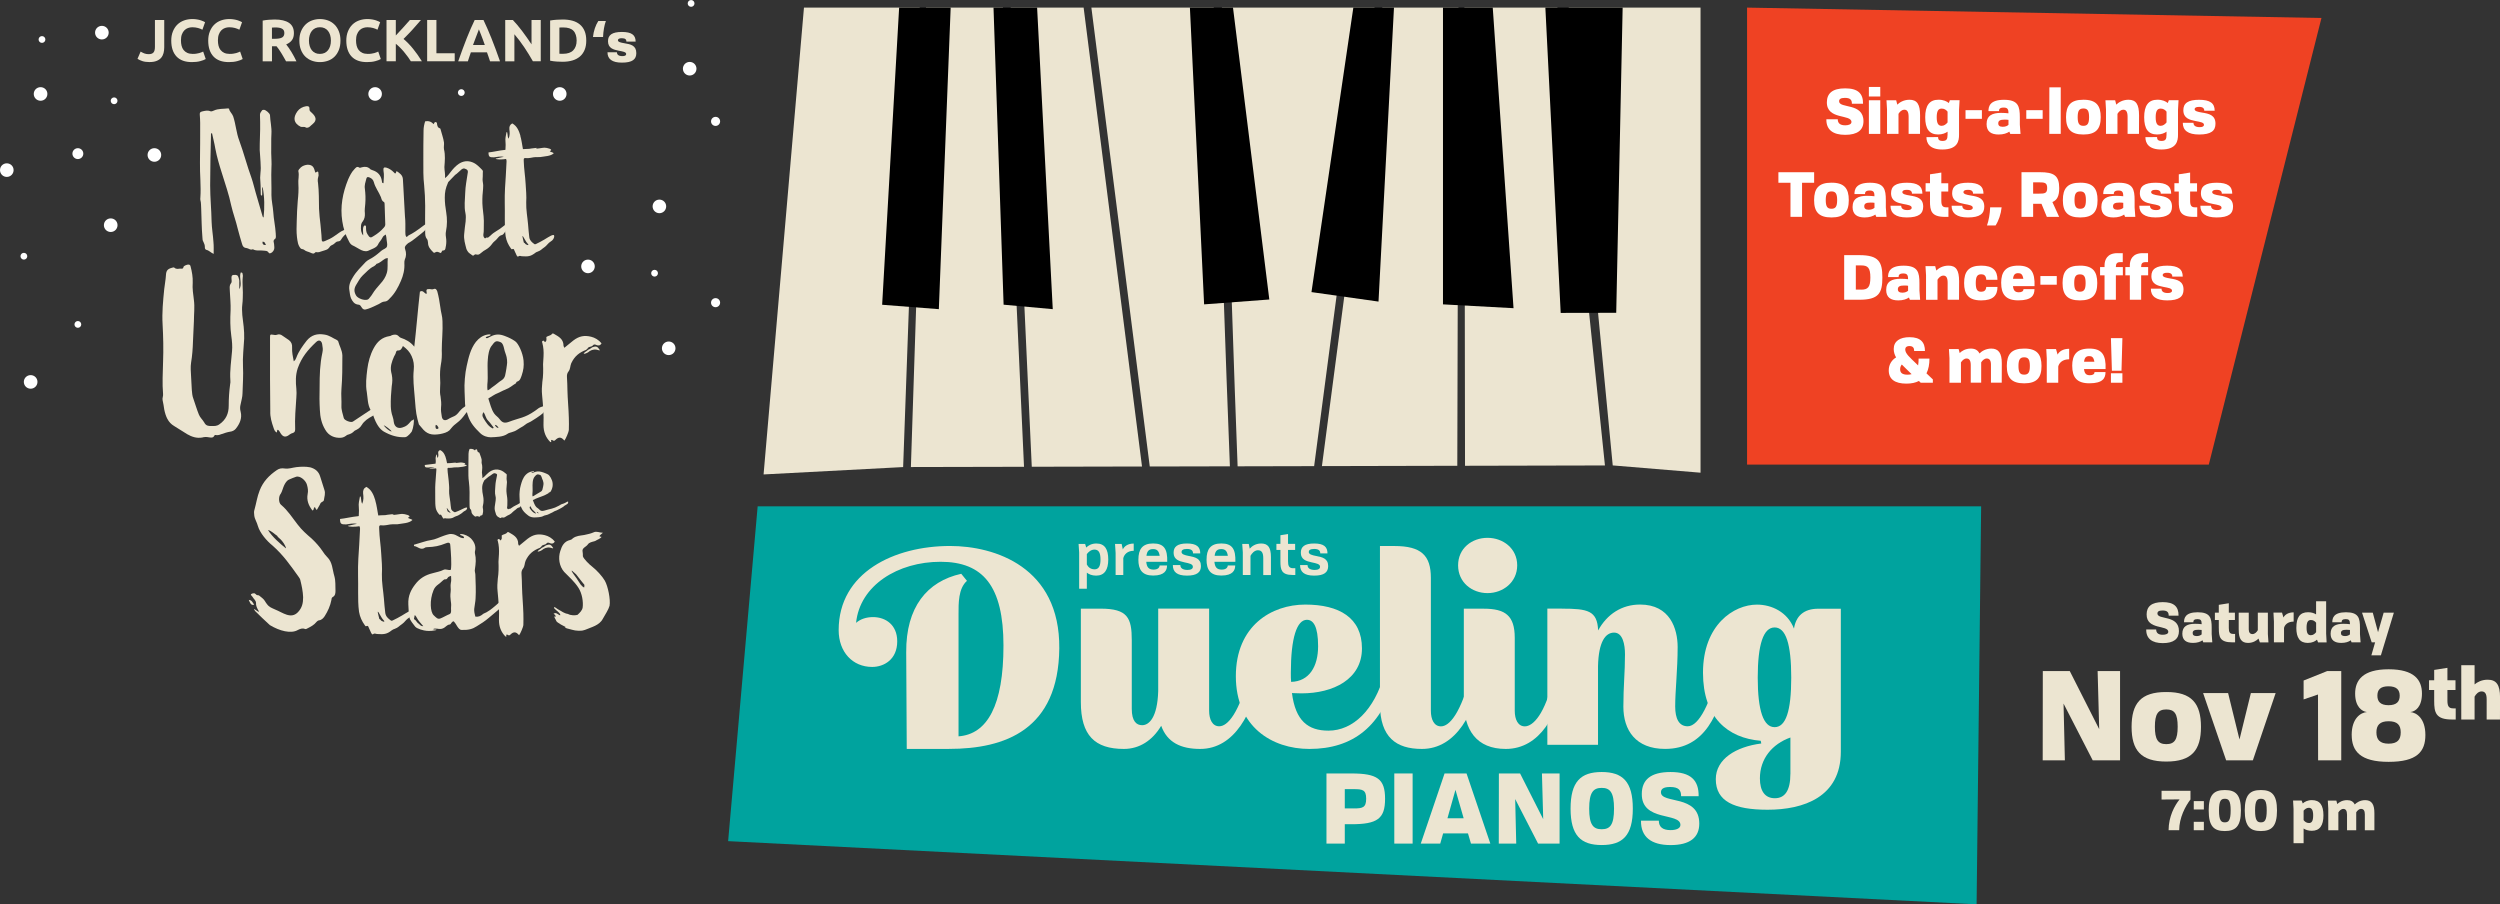 <?xml version="1.0" encoding="UTF-8"?>
<svg id="Layer_1" data-name="Layer 1" xmlns="http://www.w3.org/2000/svg" viewBox="0 0 693.25 250.77">
  <rect x="0" y="0" width="693.25" height="250.77" fill="#333333" stroke="none"/>
  <defs>
    <style>
      .cls-1 {
        fill: #fff;
      }

      .cls-2 {
        fill: #ece5d1;
      }

      .cls-3 {
        fill: #ef4223;
      }

      .cls-4 {
        fill: #00a39e;
      }
    </style>
  </defs>
  <path class="cls-2" d="m338.84,2.11c1.37,40.66,3.64,110.33,4.35,127.2l21.22-.05L381.16,2.11h-42.32Z"/>
  <polygon class="cls-2" points="280.26 2.11 286.11 129.43 316.68 129.36 300.49 2.11 280.26 2.11"/>
  <polygon class="cls-2" points="256.77 2.11 252.59 129.51 283.96 129.44 278.12 2.11 256.77 2.11"/>
  <polygon class="cls-2" points="222.94 2.11 211.74 131.56 250.44 129.52 255.03 2.11 222.94 2.11"/>
  <polygon class="cls-2" points="383.32 2.11 366.57 129.25 404.11 129.16 404.44 2.11 383.32 2.11"/>
  <path class="cls-2" d="m302.64,2.11l16.19,127.25,22.22-.05c-.82-19.28-3.58-100.35-4.48-127.2h-33.93Z"/>
  <polygon class="cls-2" points="471.56 2.11 435 2.11 447.21 129.06 471.56 131.08 471.56 2.11"/>
  <polygon class="cls-2" points="406.07 2.11 406.25 129.16 445.05 129.07 431.87 2.11 406.07 2.11"/>
  <polygon points="263.62 2.11 249.33 2.11 244.62 84.51 260.34 85.73 263.62 2.11"/>
  <polygon points="287.59 2.11 275.5 2.11 278.3 84.49 291.93 85.73 287.59 2.11"/>
  <polygon points="413.94 2.11 400.14 2.11 400.14 84.4 419.7 85.46 413.94 2.11"/>
  <polygon points="386.55 2.11 375.28 2.11 363.67 81 382.26 83.63 386.55 2.11"/>
  <polygon points="341.91 2.11 329.96 2.11 333.9 84.4 351.98 83.05 341.91 2.11"/>
  <polygon points="432.78 86.77 448.18 86.74 449.96 2.11 428.53 2.11 432.78 86.77"/>
  <polygon class="cls-4" points="210.1 140.4 201.91 233.25 548.11 250.77 549.37 140.4 210.1 140.4"/>
  <g>
    <path class="cls-2" d="m237.4,172.71c1.21-1.06,2.87-1.59,4.68-1.59,3.55,0,6.72,2.19,6.72,6.72,0,5.06-3.7,7.1-6.95,7.1-5.44,0-9.29-4.15-9.29-10.2,0-16.01,15.41-23.34,30.89-23.34,12.39,0,30.51,5.82,30.29,28.4-.23,22.58-15.03,27.87-30.59,27.87h-11.71l-.15-26.81c-.08-12.46,5.74-19.64,15.26-21.75l1.59,1.96c-2.42,2.11-2.34,6.27-2.34,9.21v33.91c8.01-.6,12.46-8.61,12.46-25.15s-5.66-23.26-17.45-23.26-22.36,6.5-23.42,16.92Z"/>
    <path class="cls-2" d="m349.42,186.83c-1.89,10.65-7.02,20.85-16.62,20.85-5.36,0-9.14-1.81-10.8-6.42-2.42,4.08-6.04,6.42-10.35,6.42-8.08,0-11.93-3.78-11.93-12.99v-25.91h5.51c7.48,0,8.61,2.57,8.61,8.76v19.03c0,3.4,1.28,4.53,2.87,4.53,1.89,0,4.23-2.04,4.46-9.44v-22.89h14.12v28.32c0,2.42.91,4.31,2.79,4.31,2.27,0,5.51-3.32,8.54-15.26l2.79.68Z"/>
    <path class="cls-2" d="m358.26,192.19c.98,7.7,4.46,10.42,10.12,10.42,6.8,0,12.76-5.74,15.48-15.63l3.1.53c-3.63,13.97-11.86,20.17-23.87,20.17-10.42,0-20.39-6.19-20.39-20.17s9.89-19.86,19.26-19.86,15.71,3.63,15.71,12.16-7.93,12.46-16.77,12.46c-1.06,0-1.96-.08-2.64-.08Zm-.23-3.1c5.06-.15,7.48-4.31,7.48-9.89s-1.36-7.33-3.1-7.33c-2.79,0-4.46,4.99-4.46,14.73,0,.91,0,1.74.08,2.49Z"/>
    <path class="cls-2" d="m410.91,186.83c-1.89,10.65-7.02,20.85-16.62,20.85-7.18,0-11.56-3.25-11.63-12.31v-43.96h4c7.48,0,10.12,2.64,10.12,8.84v36.86c0,2.42.91,4.31,2.79,4.31,2.27,0,5.51-3.32,8.54-15.26l2.79.68Z"/>
    <path class="cls-2" d="m412.49,164.47c-4.3,0-8.16-2.95-8.16-7.7s3.85-7.63,8.16-7.63,8.23,2.95,8.23,7.63-3.93,7.7-8.23,7.7Zm21,24.4c-1.44,8.99-6.34,18.81-15.94,18.81-8.08,0-11.63-5.21-11.63-13.29v-25.6h5.51c5.97,0,8.61,1.89,8.61,8.08v20.24c0,2.42.91,4.31,2.79,4.31,2.27,0,5.59-3.32,7.93-13.37l2.72.83Z"/>
    <path class="cls-2" d="m433.11,168.78c7.18,0,9.82.53,10.05,6.04,2.49-4.53,6.57-7.18,11.63-7.18,8.31,0,10.42,6.72,10.42,11.78,0,6.19-.68,12.16-.68,16.47,0,3.4,1.06,5.51,3.47,5.51,3.17,0,6.34-6.72,8.38-15.26l2.79.76c-2.42,11.1-6.34,20.77-17.45,20.77-8.16,0-11.56-5.21-11.56-11.71,0-5.67.45-9.44.45-14.5,0-2.72-.6-6.04-3.02-6.04s-4.3,2.57-4.46,9.29v21.83h-14.05v-37.77h4Z"/>
    <path class="cls-2" d="m475.79,216.06c0-5.59,5.59-8.99,12.61-9.89l-.15-.75c-9.14-.76-16.01-6.42-16.01-18.88,0-13.29,8.54-18.88,14.96-18.88,4.08,0,8.46,2.04,10.27,6.65.53-3.4,2.64-5.51,6.72-5.51h6.27v39.65c0,12.61-10.35,16.09-20.32,16.09-9.29,0-14.35-2.34-14.35-8.46Zm20.92-28.17c0-9.37-1.51-13.9-4.61-13.9s-4.68,4.68-4.68,13.9,1.59,13.75,4.68,13.75,4.61-4.38,4.61-13.75Zm-.23,26.74v-10.12c-5.06,1.81-8.46,5.89-8.46,11.33,0,3.55,1.43,5.51,4.15,5.51s4.3-2.04,4.3-6.72Z"/>
  </g>
  <g>
    <path class="cls-2" d="m301.38,158.78v4.48h-2.13v-10.06l-.16-2.36h1.82l.3,1c.52-.54,1.46-1.13,2.81-1.13,2.32,0,3.3,1.6,3.3,4.43s-1.02,4.48-3.36,4.48c-1.16,0-2.03-.38-2.59-.83Zm2.11-.9c1.13,0,1.68-.79,1.68-2.73s-.54-2.75-1.68-2.75c-.95,0-1.68.67-2.11,1.25v2.89c.38.73,1.06,1.33,2.11,1.33Z"/>
    <path class="cls-2" d="m309.36,153.35l-.16-2.52h1.83l.33,1.52c.37-.78,1.29-1.62,3.02-1.62v2c-1.79,0-2.68,1.11-2.89,2.06v4.65h-2.13v-6.09Z"/>
    <path class="cls-2" d="m315.68,155.16c0-2.82,1.06-4.46,4.09-4.46s4,1.56,3.9,5.09h-5.81c.13,1.54.73,2.16,2.02,2.16,1.21,0,1.65-.57,1.68-1.14h2.06c0,1.24-.57,2.79-3.86,2.79-3.01,0-4.09-1.6-4.09-4.44Zm5.9-1.03c-.22-1.51-.89-1.87-1.84-1.87-1.1,0-1.67.52-1.83,1.87h3.67Z"/>
    <path class="cls-2" d="m325.25,156.69h2.06c0,.81.59,1.33,1.95,1.36,1.02,0,1.52-.33,1.52-.86.03-.79-1-.97-2.32-1.25-1.48-.33-3-.76-3.02-2.63-.02-1.71,1.05-2.6,3.71-2.6s3.68.92,3.68,2.75h-2c0-.71-.38-1.24-1.7-1.24-1.14,0-1.49.41-1.49.83,0,.67.87.89,2.06,1.13,1.73.32,3.32.7,3.32,2.79,0,1.71-1.09,2.65-3.87,2.65s-3.92-1.02-3.92-2.92Z"/>
    <path class="cls-2" d="m334.58,155.16c0-2.82,1.06-4.46,4.09-4.46s4,1.56,3.9,5.09h-5.81c.13,1.54.73,2.16,2.02,2.16,1.21,0,1.65-.57,1.68-1.14h2.06c0,1.24-.57,2.79-3.86,2.79-3.02,0-4.09-1.6-4.09-4.44Zm5.9-1.03c-.22-1.51-.89-1.87-1.84-1.87-1.09,0-1.67.52-1.82,1.87h3.67Z"/>
    <path class="cls-2" d="m348.87,152.58c-1.02,0-1.73.87-2.11,1.55v5.32h-2.13v-6.3l-.16-2.32h1.81l.27,1.32c.48-.57,1.52-1.44,3.17-1.44,1.86,0,2.71,1.05,2.71,3.78v4.97h-2.13v-4.7c0-1.54-.49-2.17-1.44-2.17Z"/>
    <path class="cls-2" d="m355.06,155.7v-3.21h-1.11v-1.67h1.11v-2.4l2.11-.33v2.73h1.97v1.67h-1.97v3.11c0,1.29.25,1.97,1.43,1.97h.59v1.87h-.78c-3.09,0-3.35-1.51-3.35-3.75Z"/>
    <path class="cls-2" d="m360.52,156.69h2.06c0,.81.59,1.33,1.95,1.36,1.02,0,1.52-.33,1.52-.86.03-.79-1-.97-2.32-1.25-1.48-.33-3-.76-3.01-2.63-.02-1.71,1.05-2.6,3.71-2.6s3.68.92,3.68,2.75h-2c0-.71-.38-1.24-1.7-1.24-1.14,0-1.49.41-1.49.83,0,.67.87.89,2.06,1.13,1.73.32,3.32.7,3.32,2.79,0,1.71-1.09,2.65-3.87,2.65s-3.92-1.02-3.92-2.92Z"/>
  </g>
  <g>
    <path class="cls-2" d="m367.83,214.48h6.87c7.24,0,9.38,1.5,9.38,7.03s-2.14,7.05-9.38,7.05h-1.79v5.37h-5.08v-19.45Zm7.56,9.7c2.43,0,3.45-.21,3.45-2.7s-1.04-2.65-3.45-2.65h-2.48v5.34h2.48Z"/>
    <path class="cls-2" d="m386.64,214.48h5.08v19.45h-5.08v-19.45Z"/>
    <path class="cls-2" d="m400.58,214.48h6.09l6.6,19.45h-5.37l-.83-2.83h-6.89l-.8,2.83h-5.4l6.6-19.45Zm5.29,12.42l-2.27-7.88-2.22,7.88h4.49Z"/>
    <path class="cls-2" d="m420.16,221.56l.29,12.37h-4.84l.03-19.45h5.88l6.41,12.67-.35-12.67h4.89v19.45h-5.96l-6.36-12.37Z"/>
    <path class="cls-2" d="m435.52,224.23c0-7.48,2.81-10.15,8.63-10.15s8.63,2.67,8.63,10.15-2.83,10.1-8.63,10.1-8.63-2.67-8.63-10.1Zm8.63,5.72c2.32,0,3.42-1.2,3.42-5.72s-1.1-5.75-3.42-5.75-3.47,1.23-3.47,5.75,1.15,5.72,3.47,5.72Z"/>
    <path class="cls-2" d="m455.05,227.57h4.94c0,1.82,1.17,2.62,3.26,2.62,1.5,0,2.73-.45,2.73-1.44,0-3.53-10.82-.8-10.71-8.63.03-3.82,2.38-6.04,7.96-6.04s7.86,2.24,7.8,6.71h-4.86c0-1.63-.62-2.56-3.05-2.56-1.95,0-2.54.61-2.54,1.47,0,3.31,10.63.51,10.63,8.68,0,3.9-2.65,5.96-7.96,5.96s-8.28-2.22-8.2-6.76Z"/>
  </g>
  <g>
    <path class="cls-2" d="m63.53,30.23c.17.79.85,1.25,1.13,2.04.74,2.21.85,4.54,1.7,6.75,1.25,3.4,2.15,6.97,3.4,10.38.45,1.3.74,2.66,1.13,3.97.62,2.21,1.3,4.42,1.93,6.63.06.11.11.28.28.28.28-2.78.28-5.61-.28-8.45-.28.4-.06.79-.11,1.19s.06.85-.06,1.25c-.4-.11-.34-.4-.34-.62,0-1.42-.06-2.89-.17-4.37,0-.85.17-1.76.17-2.67,0-1.13-.11-2.21-.17-3.29-.11-1.13-.17-2.27-.11-3.4.11-2.72.17-5.39.06-8.11,0-.51.34-.85.57-1.19.11-.17.4-.17.57-.17.51.06,1.59.96,1.64,1.47.06,1.7.51,3.4.4,5.16-.11,1.76,0,3.52-.06,5.33,0,1.36.17,2.72.06,4.14-.11,2.5.06,4.99,0,7.54,0,1.53.4,3.12.51,4.71.11,1.98.57,3.91.68,5.9,0,.57.17,1.3-.17,1.53-.74.51-.28,1.02-.28,1.53,0,.28.06.51.06.79.06.74-.4,1.42-1.02,1.64-.28.17-.51,0-.62-.23-.34-.45-.74-.4-1.19-.45-1.08-.17-2.15.17-3.12-.4-.68.34-1.19-.28-1.81-.34-.74-.06-1.02-.51-1.19-1.13-.4-1.42-.85-2.78-1.19-4.2-.51-2.21-1.3-4.25-1.81-6.46-.62-3-1.64-5.9-2.55-8.85-.74-2.32-1.42-4.59-1.87-6.97-.23-1.42-.62-2.83-.91-4.25-.4.11-.28.34-.28.45-.11,4.71-.23,9.36-.23,14.06,0,3.35.34,6.69.4,10.09.06,1.87.4,3.74.51,5.61.11,1.02.06,2.1.06,3.29-.79-.34-1.25-.96-2.04-1.13-.28-.06-.45-.45-.4-.79,0-.51-.17-.96-.4-1.42-.23-.34-.28-.79-.28-1.25-.23-2.67-.23-5.33-.34-8.05-.06-.74,0-1.53-.23-2.32-.06-.17,0-.4,0-.62.23-3.23-.17-6.52-.11-9.75.06-3.69.06-7.31.06-11,0-.74-.06-1.53-.11-2.32,0-.45,0-.68.62-.85.79-.17,1.53-.4,2.32-.06.28.11.68-.06.91-.17,1.3-.62,2.67-.45,3.97-.62.11,0,.34.06.34.17Zm10.21,37.71c-.23-.45-.28-.96-.96-.91q-.06,1.02.96.91Z"/>
    <path class="cls-2" d="m85.82,30.18c-.06.51.17.68.62,1.08,1.19,1.08,1.53,2.1.28,3.12-.57.4-.96,1.19-1.87,1.02-.4-.4-1.02-.06-1.53-.28-1.87-.96-2.15-2.44-.85-4.25.57-.79,1.42-1.25,2.44-1.42.68-.06.91.11.91.74Zm1.47,17.18c.06.17.06.4.23.51.62-.45.79-.4.79.34.06.28.06.57-.06.85-.17.57-.17,1.13-.06,1.7.28,2.38.23,4.76.28,7.14.06,1.47.23,2.89.4,4.37.06,1.02.23,2.04.28,3.06.11,1.13-.17,1.98.91,1.53,1.19-.57,1.42-.51,2.95-1.59.51-.34,1.59-1.19,2.15-1.36.34-.17.62-.34.85-.57.51-.4,1.08-.79,1.81-.23-.4.57-.85.96-1.36,1.36-.79.62-1.25.96-1.81,1.87-.28.51-.51.57-1.02.62-.34,0-.74.45-1.02.68-.34.28-.74.34-1.02.62-.23.28-.4.57-.62.74-.28.23-.68.34-1.02.45l-1.08.34c-.23.11-.51.17-.79.17-.17,0-.34-.06-.51-.06-.23.11-.34.34-.57.4-.23.06-.74-.11-1.02-.28-.45-.23-1.13-.28-1.64-.74-.28-.23-.68-.17-.91-.34-.85-.91-.91-2.04-1.08-3.18-.17-1.47-.11-3.01-.06-4.54.06-1.81.11-3.69.28-5.5.17-1.59.28-3.18.17-4.76-.11-1.13.28-2.27,0-3.46-.06-.4.4-.79.68-1.08.51-.45,1.19-.68,1.87-.74,1.19,0,1.7.51,1.98,1.64Z"/>
    <path class="cls-2" d="m102.6,46.85c.17.17.45.23.68.34,1.47.45,2.38,1.42,2.61,3,0,.17.06.34.11.51.06,0,.17.06.34.11.06-1.19.23-2.32,0-3.46-.11-.79.11-1.08.85-.85.74.23,1.42.68,1.98,1.25l.34.34c.45,0,.17-.45.51-.62.74.51,1.59,1.02,1.7,2.15l.17,3.01c.17,2.44.23,4.88.4,7.31.17,1.47.11,2.89.11,4.37,0,.45,0,.91.23,1.36.34.06.45-.28.68-.4,1.25-.62,2.21-1.25,4.37-2.89.34-.23.4-.23,1.25-.23-.4,1.13-1.13,1.87-2.1,2.61-.85.68-.74.62-1.64,1.3-.91.74-1.25.91-1.59,1.13-.4.17-.68.45-.91.68-.34.34-.57.74-.34,1.25.34.96.34,1.93-.11,2.89-.11.28-.11.62-.11.96.11,1.76-.28,3.35-.96,4.93-.79,1.81-1.7,3.52-3.12,4.88-.4.45-.79.85-1.47.85-.51,0-1.02.4-1.53.68-.96.45-1.93.96-2.95,1.3-1.13.4-1.42.34-2.1-.79-.17-.23-.4-.34-.62-.34-1.13-.11-1.64-.91-2.04-1.76-.28-.68-.34-1.42-.45-2.15-.28-1.42.28-2.61.96-3.69.96-1.64,2.32-2.89,3.57-4.25.62-.62,1.53-.91,2.21-1.42.79-.51,1.47-1.13,2.15-1.7.51-.45,1.36-.57,1.53-1.19.17-.57-.06-1.25-.11-1.87,0-.45-.11-.91-.23-1.42-.4.23-.74.45-.91.85-.34.74-.96,1.25-1.3,2.04-.23.45-.74.74-1.19.96l-1.53.68c-.79.28-1.64-.06-2.32-.45-.68-.34-1.3-.79-1.98-1.08-.45-.23-.74-.62-.96-1.08-.96-1.76-1.59-3.63-1.87-5.61-.62-4.03.11-7.88,1.64-11.62.45-.96.91-1.98,1.7-2.78.4-.4.68-.96,1.42-.45.11.11.45-.06.68-.11.85-.23,1.59-.17,2.27.45Zm4.2,24.89c-.79.45-1.42,1.19-2.38,1.42-.06,0-.11.17-.17.23-.17.17-.4.34-.57.45-1.25.57-2.1,1.64-3.06,2.5-.85.79-1.3,1.81-1.93,2.78-.57,1.02-.51,1.87.06,2.83.45.79,2.27,1.47,3.18,1.13.11-.06.23-.11.34-.23.34-.45.74-.85,1.02-1.36.62-1.02,1.42-1.93,2.21-2.83.79-.85,1.42-1.81,1.76-2.95.4-1.36.11-2.67.28-4.14-.34.06-.57.06-.74.17Zm-5.22-22.17c-.23.91-.57,1.81-.4,2.78.17,1.36.23,2.78.11,4.14-.06.91-.23,1.76-.11,2.67.06.79-.11,1.59-.57,2.21-.4.45-.51.96-.51,1.42-.06.85,0,1.76.62,2.5,0-.45-.06-.91-.06-1.36,0-.34,0-.68.11-1.02.11-.23.23-.4.45-.4.28.06.28.28.28.51,0,.68,0,1.3.4,1.93.62,1.02.85,1.13,1.81.45,1.02-.62,1.93-1.36,2.72-2.27.34-.34.45-.68.4-1.13l-.17-5.22c0-.28,0-.68-.23-.79-.57-.28-.62-.79-.79-1.3-.57-1.42-1.59-2.67-1.98-4.2-.17-.62-.57-1.02-1.13-1.25-.51-.23-.79-.23-.96.34Z"/>
    <path class="cls-2" d="m120.23,34.43c.23-.28.23-.68.62-.57.34.06.34.34.34.57.11.51.17.96.74,1.13.23.06.23.28.28.45.28,1.13.74,2.27.91,3.52.06.62-.11,1.25,0,1.87.4,1.64.23,3.29.11,4.93,0,.96.28,1.93.17,3.06.79-.57,1.19-1.25,1.7-1.87.62-.79,1.3-1.53,2.15-2.1,1.13-.74,2.44-.96,3.8-.4,1.13.45,1.87,1.3,2.72,2.15.17.23.17.51.11.79,0,.62,0,1.19-.06,1.81,0,.57.17,1.13.17,1.7,0,1.25-.23,2.44-.23,3.69-.06,1.64.17,3.23.34,4.82.06.85.11,1.64.06,2.5-.06.79.06,1.64-.11,2.44-.06.4,0,.79.34,1.13.17.11.34-.06.51-.17.34-.17.06.45,1.13-.57,1.13-1.13,2.21-1.42,3.52-2.55.85-.68,1.64-1.3,2.72-1.76-.06.11-.06,1.13-.11,1.19-.91.57-1.59,1.13-2.1,2.1-.17.23-.51.79-.79.85-.79.17-1.02.62-1.53,1.19-.4.45-.91.74-1.25,1.25-.4.57-.85,1.02-1.42,1.42-1.47.96-.4.11-1.81,1.25-.34.28-.62.45-1.02.34l-.4-.06c-.34,0-.51.57-.85.28-.51-.4-1.13-.68-1.42-1.3-.06-.17-.17-.28-.23-.45-.34-1.36-.79-2.72-.62-4.2.11-1.13.23-2.32.4-3.46.06-.79.11-1.59-.06-2.32-.4-1.87-.11-3.69-.06-5.56.06-1.98.4-3.46.68-5.44.11-.45.11-.91-.34-1.13-.34-.17-.68-.34-1.02-.17-.28.11-.45.28-.68.51l-1.02.91c-.11.11-.23.11-.45.34-.57.51-1.02,1.13-1.64,1.7-.23.17-.28.34-.34.51-.62,1.42-.85,2.49-.85,4.03,0,1.42.17,2.78.4,4.14.28,1.7.28,3.46-.06,5.16-.17.74-.06,1.53.06,2.32.06.74,0,1.47-.17,2.21-.06.4-.11.85-.74.85-.45,0-.23.68-.74.68-.45-.23-.91-.51-1.47-.11-.17.11-.4.06-.51-.11-.74-.74-1.42-1.47-1.42-2.61-.06-.34-.06-.74-.28-1.02-.51-.57-.51-1.3-.51-1.98,0-2.44-.06-4.82,0-7.26,0-1.87-.11-3.74-.28-5.61-.28-2.32-.23-4.65-.23-6.97,0-2.78,0-5.5.06-8.22,0-.91.17-1.76.45-2.61.91-.17,1.7.06,2.32.79Z"/>
    <path class="cls-2" d="m144.27,37.61c.34,1.13.51,2.49.74,3.74,1.19-.11,1.64,0,2.27-.17.4-.06,2.55-.34,1.3,0,0,.17,1.93-.23,2.38-.23.68,0,2.61.45,1.59.91-.4.17.74.34,1.02.62-.79.85-2.55.85-3.8,1.08-.4.06-1.08-.06-1.81.06-.28.06-1.42.28-1.87.23-.85-.11-.91.06-.85.91.06,2.1.4,4.08.51,6.12.11,1.76.28,3.52.17,5.22-.06,2.1.34,4.08.51,6.12.06,1.19.23,2.38.34,3.57.11.85.68,1.36,1.3,1.81.17.17.34.17.57.06l1.13-.57c1.59-.79,2.95-1.93,3.69-1.93.45,0,.23,1.25-.68,1.76-.85.51-1.13,1.19-1.81,1.64-.85.57-.91.85-1.81,1.19-.23.06-.57.23-.79.4-1.19.96-1.98,1.02-3.63.91-.34,0-.62-.28-1.02.06-.17.17-.34-.11-.45-.28-.23-.45-.4-.91-.62-1.36-.11-.28-.17-.57-.57-.4-.23.11-.28,0-.4-.17-.74-1.02-1.25-2.1-1.47-3.4-.23-1.64-.23-3.29-.23-4.93.06-2.78-.11-5.61.06-8.39.17-2.32.28-4.59.4-6.92,0-.34.11-.74-.11-1.19-.79.17-2.89.23-2.89-.11.57-.06,1.59-.4,2.27-.45-.85-.28-2.04.06-2.72.11-1.19,0-1.53-.06-1.53-1.36,1.19-.11,3.12-.57,4.37-.68.4,0,.34-.06.34-.45.06-.62.06-1.25,0-1.87-.11-.85.11-1.7.28-2.61.4-.28.17,1.19.57,1.81.4-.91.34-1.76.23-2.61-.06-.74.11-1.25.79-1.64,1.36.74,1.87,2.1,2.27,3.4Zm.96,29.54c0,.23.28.17.34.34.17.4,1.47.79.74.06-.62-.62-1.19-2.1-1.42-2.1-.11,0,.34,1.59.34,1.7Z"/>
  </g>
  <g>
    <path class="cls-2" d="m52.85,73.89c.39,1.5.65,2.93.59,4.5-.13,1.63.13,3.19.33,4.82.26,1.95,0,3.91,0,5.86-.06,1.89-.2,3.78-.26,5.67-.06,1.95-.2,3.91-.52,5.8-.2,1.24-.07,2.61,0,3.91l.2,3.71c.07.78.13,1.63.39,2.28.52,1.5.98,3.06,1.56,4.5.33.85,1.04,1.43,1.5,2.22.46.91,1.11.98,1.89.98.85,0,1.56.06,2.28-.46,1.89-1.3,2.61-3.06,2.61-5.15s.13-3.97.39-5.93c.07-.39.13-.78.07-1.11-.2-2.74.26-5.41.46-8.08.13-1.43,0-2.8-.2-4.24-.33-2.35-.33-4.76-.2-7.1.07-1.76-.13-3.45-.2-5.21,0-.85-.26-1.63.39-2.41.2-.26.06-.91.06-1.3,0-.46,0-.85.59-.91.85-.07,1.17.06,1.37.72.13.39.26.85.2,1.3v1.95c.91-1.43-.13-3.06.39-4.63.33-.06.52.07.52.33.06.33.13.59.06.85-.2,1.95.13,3.84,0,5.8,0,.65-.06,1.24-.13,1.89-.13.98-.06,1.95,0,2.93.26,2.15.59,4.3.52,6.52-.13,2.54-.46,5.15-.33,7.69.13,2.48-.06,4.95-.13,7.43,0,1.04-.33,2.08-.52,3.06-.2.72-.2,1.37,0,2.08.46,1.82-.26,3.39-1.37,4.76-.39.46-.98.72-1.5.78-.85.13-1.56.39-2.35.65-.46.2-.91.33-1.43.33-.2-.07-.52-.13-.65.13-.33.72-.98.52-1.5.46-.65-.13-1.24-.13-1.89.06-1.5.26-2.87-.2-4.1-.91-1.24-.72-2.41-1.56-3.65-2.28-1.69-.98-2.35-2.67-2.74-4.56-.13-.85-.26-1.76-.46-2.61-.13-.59.2-1.11.13-1.69-.26-3-.07-5.93,0-8.93.13-3.45.06-6.91-.13-10.36-.2-3.32.13-6.58.46-9.9.13-1.24.39-2.48.46-3.71.06-1.43.52-1.82,1.76-2.15.2-.06.39-.13.59,0,.46.46,1.04.33,1.56.26.46,0,.85.2.98-.52.06-.2.72-.52,1.17-.59.39-.06.72.07.78.52Z"/>
    <path class="cls-2" d="m93.51,94.35l.26.26c.33,1.3,1.11,2.48,1.17,3.97,0,3.13,0,6.25-.26,9.32-.13,1.56.07,3.13,0,4.63-.06,1.17.39,2.28.65,3.39.13.65,2.02,1.37,2.54.98,2.28-1.56,4.1-2.67,6.39-4.24.2-.13.33-.2.59,0-.33.85-.65,2.28-1.63,2.74-1.11.59-2.21,1.3-2.93,2.48-.52.85-1.04,1.11-1.95,1.56-.72.72-1.04.85-2.08,1.17-.46.33-.91.72-1.69.78-1.82.13-3.45-.59-4.37-2.22-1.04-1.69-1.43-3.58-1.5-5.47-.13-2.15-.13-4.23-.07-6.39,0-3.32.07-6.32.78-9.58.2-.91.06-1.37-.07-2.28s-.85-1.43-1.69-.59c-2.35,2.22-3.97,4.17-5.08,7.23-.65,1.95-.59,3.84-.39,5.73.07.78.07,1.56,0,2.35-.2,2.93-.46,5.93-.33,8.86,0,.72-.26.98-1.04,1.17-.33.13-.52.33-.72.46-.91.65-1.63.52-2.28-.52-.2-.33-.39-.78-.78-.98-.33.2-.13.52-.26.78-.59-.26-.72-.78-.91-1.3-.52-1.5-.98-3-.91-4.63,0-3-.07-5.93-.07-8.93v-11.47c0-.91.07-.91.91-.78.33.07.65.13.98,0,.59-.26,1.17-.06,1.56.26.59.46,1.24.78,1.82,1.24.65.52.91,1.17.85,2.02-.06,1.3.2,2.54.46,3.84.46-.33.59-.72.72-1.04.65-1.76,1.76-3.26,2.87-4.69,1.3-1.56,2.87-2.02,4.89-1.69,1.43.2,2.41,1.04,3.58,1.56Z"/>
    <path class="cls-2" d="m121.26,80.8c.39,1.43.65,2.93.85,4.43.13,1.3.59,2.54.59,3.84.13,2.74-.2,5.41-.2,8.14.07,1.3,0,2.67-.26,3.97-.2,1.24-.26,2.41-.2,3.65.07.91.07,1.82,0,2.67-.06.85-.06,1.63.13,2.48.13.98.26,1.95.13,3-.07.85.06,1.63.2,2.48.13.98.78,1.3,1.63.85,1.82-1.11,2.02-.59,3.32-2.28,1.04-1.3,2.54-1.89,3.84-2.8.26-.13.52-.07.78,0,.06.39-.07.72-.26.98-.13.13-.2.2-.26.33-.46.78-.91,1.56-1.89,1.69-.33.06-.46.33-.65.59-.72.98-1.37,1.76-2.35,2.48-1.3.98-1.24,1.17-2.02,2.02-.65.59-1.63.85-2.61,1.04-2.35.39-3.71.06-5.15-1.82-.26-.26-.46-.59-.72-.85-.13-.52-.33-1.11-.39-1.43-.52-2.02-.59-4.17-.78-6.25-.2-2.48-.52-4.95-.26-7.43.13-1.37,0-2.54-.59-3.84-.52-1.17-1.3-1.96-2.41-2.8-.33.72-.59,1.3-1.43,1.24-.33,0-.46.33-.52.59-.07.39-.33.72-.52,1.11-.59,1.37-1.11,2.74-.78,4.3.26.98.39,2.08.26,3.06-.2,1.17-.2,2.41-.33,3.58-.07,1.95-.2,3.84.46,5.67.2.52.26,1.04.33,1.56.2,1.3,1.11,1.89,2.35,1.5,1.24-.39,1.5-.72,2.41-1.76.13-.2.39-.26.59-.33l.13-.26c.26.33-.07,2.48-.46,3.39,0,.06-1.04,1.5-1.82,1.63-2.15.13-4.04-.46-5.99-1.56-1.04-.65-2.02-1.82-2.93-4.5-.2-.52-.46-.98-.72-1.5-.85-1.5-.78-3.26-1.04-4.89-.39-2.15-.13-4.24.13-6.39.26-2.02.78-3.97,1.76-5.8.98-1.82,2.28-3.06,4.43-3.39.26,0,.46-.2.65-.26.65-.2,1.3-.26,1.82.26.2.2.39.39.59.46,1.43.46,2.74,1.17,3.78,2.48.59-5.08.98-10.16,1.56-15.25.78-.52,1.17.33,1.76.65.07-.13.13-.2.13-.26-.2-1.04-.06-1.17.91-1.11.33.06.65.13.98,0,.59-.26.85.13,1.04.65Zm-12.64,38.83c-.26-.39-1.69-1.56-2.22-1.69.26.46,1.63,1.76,2.22,1.69Zm12.18-.98c.06.26.33.39.59.26.33-.13.2-.33.06-.59-.13-.2-.2-.39-.59-.52-.13.26-.13.59-.06.85Z"/>
    <path class="cls-2" d="m136.05,92.85c-.13.46-1.24.33-1.37.78.26.26.59.13.85-.06,1.43-.78,2.54-1.11,4.3-.46.33.13.72.26.98.39.65.33.78.33,1.3.65l.72.46c.91.59,2.15,3.26,2.35,5.34.13,1.56,0,2.61-.52,4.17-.26.65-.39,1.43-1.24,1.69-.26.07-.26.26-.33.46-1.04.59-1.56,1.24-3.06,1.82-.72.26-1.3.65-1.95.91-.91.33-1.63.91-2.67,1.5.52,1.5.78,2.93,1.63,4.17.52.72.98.85,1.5,1.56.72.98,1.37,1.17,2.48.78,3.26-1.24,4.37-1.04,7.3-3.06.98-.65.98-.91,2.15-1.24.65-.26,1.04-.59,1.63-.98.2-.13.39-.39.78-.26.2,1.43-.65,1.56-1.37,2.22-.33.26-.65.39-.91.85-.65.65-3.13,2.22-3.39,2.35-1.43.72-.85.33-2.15,1.3-.33.2-1.3.72-1.63.98-1.04.72-2.15.72-2.67,1.11-1.24.91-3.19.91-4.69.98-.91,0-2.08-.33-2.93-1.17-1.56-1.5-2.74-2.87-3.39-4.89-.13-.26-.13-.46-.2-.65-.26-1.04-.52-1.5-.59-2.54,0-.52-.07-2.35-.13-3.45-.13-2.02.13-5.15.59-7.1.52-2.35,1.04-4.69,2.54-6.65.85-1.04,1.82-1.76,3.13-2.02.2,0,.85-.2.98.06Zm-2.02,23.06c.72,1.17,1.37,2.35,2.67,2.93.06-.13.13-.2.2-.26-.52-.65-.98-1.37-1.56-1.95-.65-.65-.72-1.56-1.24-2.35-.46.59-.39,1.11-.06,1.63Zm2.28-20c-.72.91-.98,2.67-1.04,3.78-.2,2.28.13,4.69-.13,6.91,0,.46-.06,1.11.07,1.63.46-.06,1.11-.78,1.37-.91.98-.65,1.69-1.37,2.54-1.89,1.11-.72.98-1.69,1.3-3.19.06-.2.06-.72.13-.91.2-.91,0-2.22-.2-2.8-.33-.98-.52-1.5-.65-2.22-.13-.52-.39-1.17-.78-1.37-1.43-.65-1.69-.26-2.61.98Zm1.95,22.8c-.26-.59-.59-.85-1.04-.91.2.46.39.78,1.04.91Z"/>
    <path class="cls-2" d="m156.24,95.72c0,.13.07.33.13.46,0,.07.07.13.13.26.85-.65,1.63-1.37,2.48-2.02,1.63-1.24,3.06-1.5,4.95-1.04,1.04.26,2.08.85,2.87,1.82-.33.65-.91.72-1.43.46-.46-.2-.72-.2-.98.13-.46.52-1.17.2-1.5.91l-.39.33c-1.89.72-3.19,1.76-4.1,3.71-.33.78-.2,1.5-.72,2.22-.39.46-.52.98-.46,1.69.06,1.17.13,2.41.13,3.58.06,2.61.33,5.15.39,7.69.07,1.11,0,2.15,0,3.26,0,.59-.91,2.67-1.24,3-.85-1.04-1.56-1.11-2.54-.13-.46.46-.72-.13-1.04-.06-.26.2,0,.39-.06.59h-.26c-1.3-1.3-1.89-2.87-1.89-4.76.13-2.74-.13-5.47-.39-8.27-.13-1.24-.06-2.41.07-3.65.26-1.63.26-3.26.2-4.89,0-.72.13-1.43.13-2.15.07-1.3,0-2.54-.33-3.78-.13-.2-.13-.52.2-.59.33-.13.33.26.52.39.59-.33.39-.91.39-1.43.52-.39,1.17-.33,1.56-.85.13-.2.39-.13.59,0,1.24.72,2.54,1.37,2.61,3.13Zm10.1,1.37c-.06.06-.2.13-.2.06-1.04-.39-1.82-.26-2.61.2-.46.39-.98.72-1.69.78.2-.52.65-.59.91-.85l.39-.33c.39-.07.65-.39,1.11-.65,1.04-.39,1.43-.26,2.08.78Z"/>
  </g>
  <g>
    <path class="cls-2" d="m70.49,167.67c-.94.38-1.25-.75-1.51-1.32.94.06,1.07.82,1.51,1.32Zm15.5-38.09c1.38.38,2.39,1.13,2.82,2.64l1.13,3.58c.38,1,0,1.95-.13,2.89-.06.44-.69.44-.94.88-.25.63-.69,1.19-1,1.82-.38-.13-.31-.56-.56-.75-.44.13-.19.69-.56.88-.06.06-.13.06-.19-.06-1-1.32-1.57-2.76-1.25-4.46.19-.88.06-1.69-.19-2.57-.31-1.19-1.95-2.64-3.08-2.2-.63.19-1.26.5-1.88.75-.69.31-1.07,1-1.38,1.63-.31.63-.56,1.76-.94,2.32-.63.69-.63,2.51.13,3.08,1.88,1.57,3.14,3.64,4.58,5.46,1.13,1.51,2.51,2.7,3.89,3.89,1.13,1.07,2.2,2.26,3.08,3.58.31.5.75,1.07,1.19,1.51,1.51,1.44,1.44,3.45,2.01,5.33.38,1.32.25,2.7.31,4.08,0,.63-.06,1.32-.75,1.69-.38.19-.31.5-.38.82-.31,1.63-1,3.14-1.88,4.52-.38.56-.88,1.07-1.57,1.13-.31.06-.5.25-.69.44-.63.82-1.57,1.32-2.45,1.76-.25.13-.5.31-.75.19-.75-.31-1.38,0-2.01.31-1.88,1.07-5.02.25-7.72-1.38-.25-.19-3.95-3.7-4.08-3.89-1.32-1.82,2.01,1.51.75-.44-.25-.44-.56-1.19-.5-1.76,0-.75-.63-1.13-.94-1.69-.13-.25-.44-.38-.5-.75.25-.19.88-.5,1.26-.13.5.56.63.25,1,.44.38.25.44.38.94.75.69.56.82,1.13,1.26,1.63.63.88,1.32,1.07,2.26,1.51,2.2.88,4.39,2.76,6.34.75,1.19-1.26,1.44-2.57,1.44-4.14-.06-1.63-.38-3.14-.75-4.64-.06-.38-.25-.69-.44-.94-2.38-3.33-4.33-6.15-7.34-8.79-1.57-1.26-3.45-3.45-4.02-5.4-.25-1-.88-1.88-1-2.89-.06-.56-.13-1.13.06-1.63.5-1.76.75-3.64,1.44-5.33.94-2.45,2.64-4.21,4.77-5.65.63-.44,1.32-.56,2.13-.44,1.13.19,2.2-.25,3.33-.38,1.26-.13,2.51-.19,3.77.06Zm-6.72,22.47c.19-.06-.5-1.38-.94-1.88-.63-.88-1.32-1.13-1.44-1.57-.88-.56-1.57-1.38-2.57-1.63,1.13,1.88,3.39,3.83,4.96,5.08Z"/>
    <path class="cls-2" d="m104.07,138.8c.38,1.26.56,2.76.82,4.14,1.32-.13,1.82,0,2.51-.19.44-.06,2.82-.38,1.44,0,0,.19,2.13-.25,2.64-.25.75,0,2.89.5,1.76,1-.44.19.82.38,1.13.69-.88.94-2.82.94-4.2,1.19-.44.06-1.19-.06-2.01.06-.31.06-1.57.31-2.07.25-.94-.13-1,.06-.94,1,.06,2.32.44,4.52.56,6.78.13,1.95.31,3.89.19,5.77-.06,2.32.38,4.52.56,6.78.06,1.32.25,2.64.38,3.95.13.94.75,1.51,1.44,2.01.19.19.38.19.63.06l1.26-.63c1.76-.88,3.26-2.13,4.08-2.13.5,0,.25,1.38-.75,1.95-.94.56-1.26,1.32-2.01,1.82-.94.63-1,.94-2.01,1.32-.25.06-.63.25-.88.44-1.32,1.07-2.2,1.13-4.02,1-.38,0-.69-.31-1.13.06-.19.19-.38-.13-.5-.31-.25-.5-.44-1-.69-1.51-.13-.31-.19-.63-.63-.44-.25.13-.31,0-.44-.19-.82-1.13-1.38-2.32-1.63-3.77-.25-1.82-.25-3.64-.25-5.46.06-3.08-.13-6.21.06-9.29.19-2.57.31-5.08.44-7.66,0-.38.13-.82-.13-1.32-.88.19-3.2.25-3.2-.13.63-.06,1.76-.44,2.51-.5-.94-.31-2.26.06-3.01.13-1.32,0-1.69-.06-1.69-1.51,1.32-.13,3.45-.63,4.83-.75.44,0,.38-.06.38-.5.06-.69.06-1.38,0-2.07-.13-.94.13-1.88.31-2.89.44-.31.19,1.32.63,2.01.44-1,.38-1.95.25-2.89-.06-.82.13-1.38.88-1.82,1.51.82,2.07,2.32,2.51,3.77Zm1.07,32.7c0,.25.31.19.38.38.19.44,1.63.88.82.06-.69-.69-1.32-2.32-1.57-2.32-.13,0,.38,1.76.38,1.88Z"/>
    <path class="cls-2" d="m130.62,149.34c1,1.07,1.44,2.26,1.07,3.64v.38c.38,1.63.25,2.82,0,4.52-.13.5.13,1,.13,1.51.06,2.13.19,4.33.06,6.46,0,.82-.31,2.2-.38,3.01-.06.63.13,1.51.31,2.13.94.13,1.51-.19,2.26-.82,2.13-.75,4.64-3.58,5.71-4.21.06.75-.25,1.63-1.07,2.64-.63.69-2.51,2.13-3.2,2.76-.94.82-2.26,1.69-3.33,2.32-1.13.75-2.32,1.07-4.14,1-.63,0-.94-.56-1.26-1-.31-.56-.56-.94-.94-1.38-.31,0-.5.19-.63.38-.13.19-.31.5-.5.5-.82.06-1,.69-1.88,1.07-.94.38-1.32,0-2.26.06-.38,0-.69.25-.06.25,1.44,0-.25.5-2.13.38-.88-.06-2.76-.56-3.26-1.19-1.38-1.76-1.69-2.2-1.76-3.7l-.13-2.45c-.13-2.45.82-4.14,1.88-5.52,1.26-1.69,2.82-2.64,4.9-3.14,1-.31,2.07-.44,3.01-.94.69-.31,1.26.25,2.01,0,.25-1.69,0-4.77-.13-6.46,0-1-.31-1.26-1.25-.88-1.88.75-3.14,1-5.21,1.07-.19.06-.44,0-.56.13-1.26.88-2.07-.38-3.08-.44-.06-.44.13-.44.25-.44,1.63-.44,3.26-1.07,4.33-1.19,1.38-.19,2.45-.82,3.77-1.26.63-.19.88-.31,1.51-.44.75-.06,1.38.06,2.01.44.63.31,1.19.75,1.95.69.19-.44-.13-.44-.5-.69-.5-.06-.75-.44-.31-.44.94,0,2.13.56,2.82,1.25Zm-15.63,22.47c.44.25.56.75.94,1,.44.25.63.88,1.44.82-.69-.82-1.38-1.51-1.82-2.38-.13-.25-.63-1.13-.63-.25,0,.31-.31.63.06.82Zm9.23-11.67c-.25.31-.31.5-.63.5-.19,0-.31-.06-.69.25-.63.5-.69.69-1.32,1.13-.63.44-1.13,1-1.38,1.69-1.13,2.76-.88,6.02.06,6.9.69.63,1.07,1.19,1.88.88.56-.19,1.95-1,2.51-1.19.38-.13.44-.56.44-1,0-.31-.06-.69,0-1.13.13-1.13-.38-2.13-.13-4.02.13-.88-.13-1.63.06-2.51.19-.75.06-1.13.06-1.95-.25.06-.75.25-.88.44Z"/>
    <path class="cls-2" d="m143.67,150.66c0,.13.06.31.13.44,0,.06.06.13.13.25.82-.63,1.57-1.32,2.38-1.95,1.57-1.19,2.95-1.44,4.77-1,1,.25,2.01.82,2.76,1.76-.31.63-.88.69-1.38.44-.44-.19-.69-.19-.94.13-.44.5-1.13.19-1.44.88l-.38.31c-1.82.69-3.08,1.69-3.95,3.58-.31.75-.19,1.44-.69,2.13-.38.44-.5.94-.44,1.63.06,1.13.13,2.32.13,3.45.06,2.51.31,4.96.38,7.41.06,1.07,0,2.07,0,3.14,0,.56-.88,2.57-1.19,2.89-.82-1-1.51-1.07-2.45-.13-.44.44-.69-.13-1-.06-.25.19,0,.38-.06.56h-.25c-1.25-1.25-1.82-2.76-1.82-4.58.13-2.64-.13-5.27-.38-7.97-.13-1.19-.06-2.32.06-3.51.25-1.57.25-3.14.19-4.71,0-.69.13-1.38.13-2.07.06-1.26,0-2.45-.31-3.64-.13-.19-.13-.5.19-.56.31-.13.31.25.5.38.56-.31.38-.88.38-1.38.5-.38,1.13-.31,1.51-.82.13-.19.38-.13.56,0,1.19.69,2.45,1.32,2.51,3.01Zm9.73,1.32c-.06.06-.19.13-.19.06-1-.38-1.76-.25-2.51.19-.44.38-.94.69-1.63.75.19-.5.63-.56.88-.82l.38-.31c.38-.06.63-.38,1.07-.63,1-.38,1.38-.25,2.01.75Z"/>
    <path class="cls-2" d="m167.15,147.71c.25,0-1.69,1.13-.5,1.13.44,0-.31.56-1.19.94-.06.06-.38.25-.63.31-.69.19-1.44.31-1.82.88-.5.75-1.76.94-1.44,2.13.06.31.06.75.06,1.13.13.69,1.95,2.45,2.57,2.89,1.38,1.07,2.89,2.82,3.51,3.89.88,1.51,1.63,5.27,1.32,6.97-.31,1.13-1.19,2.38-1.88,3.64-.94,1.82-3.26,2.32-4.52,2.89-.25.13-.56.19-.75.25-.63.25-2.26.19-3.26-.13-.69-.19-2.39-.56-1.88-.69.31-.06.63.25-1.19-.75-1.69-1-1.13-.94-1.63-1.69-.56-.94.31-.38.25-.56-.06-.31-1-1-.5-.88.25.06.19-.06.38-.06.5.06,1.38.94,1.32.5-.06-.56-1.19-1.25-1.69-1.82-.25-.88.82.25,1.44.5.56.25,1.19.88,2.38,1.07.75.44,2.01.44,2.64.25.69-.63,1.32-1.25,1.44-2.07.19-1.51-.13-3.83-1.19-5.46-1-1.57-2.64-3.08-3.95-4.39-1.38-1.57-1.69-3.89-1.07-5.77.44-1.44,1.07-2.7,2.76-3.08.25-.06.5-.19.69-.44,1-.75,2.07-.75,3.2-.94.88-.19,1.82-.38,2.64-.75.75-.38,1.63.13,2.51.13Zm-7.34,12.55l1.19,1.82c.31.31.69.82,1,.82,0-.25.13-.56,0-.82,0,0-.25-.25-.69-.82l-1.57-2.01-1.13-1c-.44-.06.94,1.57,1.19,2.01Z"/>
  </g>
  <g>
    <path class="cls-2" d="m123.49,126.52c.22.58.33,1.28.48,1.93.77-.06,1.06,0,1.46-.09.26-.03,1.64-.18.84,0,0,.09,1.24-.12,1.53-.12.44,0,1.68.23,1.02.47-.26.09.48.18.66.32-.51.44-1.64.44-2.45.56-.26.03-.69-.03-1.17.03-.18.03-.91.15-1.21.12-.55-.06-.58.03-.55.47.04,1.08.26,2.1.33,3.15.07.91.18,1.81.11,2.69-.04,1.08.22,2.1.33,3.15.04.61.15,1.23.22,1.84.07.44.44.7.84.93.11.09.22.09.37.03l.73-.29c1.02-.41,1.9-.99,2.37-.99.29,0,.15.64-.44.91-.55.26-.73.61-1.17.85-.55.29-.58.44-1.17.61-.15.03-.37.12-.51.2-.77.5-1.28.53-2.34.47-.22,0-.4-.15-.66.03-.11.09-.22-.06-.29-.15-.15-.23-.26-.47-.4-.7-.07-.15-.11-.29-.37-.2-.15.06-.18,0-.26-.09-.47-.53-.8-1.08-.95-1.75-.15-.85-.15-1.69-.15-2.54.04-1.43-.07-2.89.04-4.32.11-1.2.18-2.37.26-3.56,0-.18.07-.38-.07-.61-.51.09-1.86.12-1.86-.06.37-.03,1.02-.2,1.46-.23-.55-.15-1.31.03-1.75.06-.77,0-.99-.03-.99-.7.77-.06,2.01-.29,2.81-.35.26,0,.22-.03.22-.23.04-.32.04-.64,0-.96-.07-.44.07-.88.18-1.34.26-.15.11.61.37.93.26-.47.22-.91.15-1.34-.04-.38.07-.64.51-.85.88.38,1.21,1.08,1.46,1.75Zm.62,15.22c0,.12.18.09.22.18.11.2.95.41.47.03-.4-.32-.77-1.08-.91-1.08-.07,0,.22.82.22.88Z"/>
    <path class="cls-2" d="m131.71,124.89c.15-.15.15-.35.4-.29.22.03.22.18.22.29.07.26.11.5.48.58.15.03.15.15.18.23.18.58.48,1.17.58,1.81.04.32-.07.64,0,.96.26.85.15,1.69.07,2.54,0,.5.18.99.11,1.58.51-.29.77-.64,1.1-.96.4-.41.84-.79,1.39-1.08.73-.38,1.57-.5,2.45-.2.73.23,1.21.67,1.75,1.11.11.12.11.26.07.41,0,.32,0,.61-.04.93,0,.29.11.58.11.88,0,.64-.15,1.26-.15,1.9-.04.85.11,1.67.22,2.48.04.44.07.85.04,1.29-.04.41.04.85-.07,1.26-.04.2,0,.41.22.58.11.06.22-.03.33-.09.22-.09.04.23.73-.29.73-.58,1.42-.73,2.26-1.31.55-.35,1.06-.67,1.75-.91-.04.06-.04.58-.07.61-.58.29-1.02.58-1.35,1.08-.11.12-.33.41-.51.44-.51.09-.66.32-.99.61-.26.23-.58.38-.8.64-.26.29-.55.53-.91.73-.95.5-.26.06-1.17.64-.22.15-.4.23-.66.17l-.26-.03c-.22,0-.33.29-.55.15-.33-.2-.73-.35-.91-.67-.04-.09-.11-.15-.15-.23-.22-.7-.51-1.4-.4-2.16.07-.58.15-1.2.26-1.78.04-.41.07-.82-.04-1.2-.26-.96-.07-1.9-.04-2.86.04-1.02.26-1.78.44-2.8.07-.23.07-.47-.22-.58-.22-.09-.44-.18-.66-.09-.18.06-.29.15-.44.26l-.66.47c-.07.06-.15.06-.29.17-.37.26-.66.58-1.06.88-.15.09-.18.18-.22.26-.4.73-.55,1.29-.55,2.07,0,.73.11,1.43.26,2.13.18.88.18,1.78-.04,2.66-.11.38-.04.79.04,1.2.04.38,0,.76-.11,1.14-.04.2-.07.44-.47.44-.29,0-.15.35-.47.35-.29-.12-.58-.26-.95-.06-.11.06-.26.03-.33-.06-.47-.38-.91-.76-.91-1.34-.04-.18-.04-.38-.18-.53-.33-.29-.33-.67-.33-1.02,0-1.26-.04-2.48,0-3.74,0-.96-.07-1.93-.18-2.89-.18-1.2-.15-2.4-.15-3.59,0-1.43,0-2.83.04-4.23,0-.47.11-.91.29-1.34.58-.09,1.1.03,1.5.41Z"/>
    <path class="cls-2" d="m148.14,130.76c-.07.2-.69.15-.77.35.15.12.33.06.47-.03.8-.35,1.42-.5,2.41-.2.18.06.4.12.55.18.37.15.44.15.73.29l.4.2c.51.26,1.21,1.46,1.31,2.4.07.7,0,1.17-.29,1.87-.15.29-.22.64-.69.76-.15.03-.15.12-.18.2-.58.26-.88.55-1.72.82-.4.12-.73.29-1.1.41-.51.15-.91.41-1.5.67.29.67.44,1.31.91,1.87.29.32.55.38.84.7.4.44.77.53,1.39.35,1.83-.56,2.45-.47,4.09-1.37.55-.29.55-.41,1.2-.56.37-.12.58-.26.91-.44.11-.06.22-.18.44-.12.11.64-.37.7-.77.99-.18.12-.37.18-.51.38-.37.29-1.75.99-1.9,1.05-.8.32-.47.15-1.2.58-.18.09-.73.32-.91.44-.58.32-1.21.32-1.5.5-.69.41-1.79.41-2.63.44-.51,0-1.17-.15-1.64-.53-.88-.67-1.53-1.29-1.9-2.19-.07-.12-.07-.2-.11-.29-.15-.47-.29-.67-.33-1.14,0-.23-.04-1.05-.07-1.55-.07-.91.07-2.31.33-3.18.29-1.05.58-2.1,1.42-2.98.48-.47,1.02-.79,1.75-.91.11,0,.47-.09.55.03Zm-1.13,10.34c.4.53.77,1.05,1.5,1.31.04-.06.07-.09.11-.12-.29-.29-.55-.61-.88-.88-.37-.29-.4-.7-.69-1.05-.26.26-.22.5-.04.73Zm1.28-8.97c-.4.41-.55,1.2-.58,1.69-.11,1.02.07,2.1-.07,3.1,0,.2-.04.5.04.73.26-.03.62-.35.77-.41.55-.29.95-.61,1.42-.85.62-.32.55-.76.73-1.43.04-.09.04-.32.07-.41.11-.41,0-.99-.11-1.26-.18-.44-.29-.67-.37-.99-.07-.23-.22-.53-.44-.61-.8-.29-.95-.12-1.46.44Zm1.1,10.22c-.15-.26-.33-.38-.58-.41.11.2.22.35.58.41Z"/>
  </g>
  <g>
    <path class="cls-1" d="m8.5,107.79c1.04,0,1.89-.84,1.89-1.89s-.84-1.88-1.89-1.88-1.89.84-1.89,1.88.84,1.89,1.89,1.89"/>
    <path class="cls-1" d="m21.59,44.11c.83,0,1.51-.67,1.51-1.51s-.68-1.51-1.51-1.51-1.51.68-1.51,1.51.68,1.51,1.51,1.51"/>
    <path class="cls-1" d="m42.81,44.86c1.04,0,1.89-.84,1.89-1.89s-.84-1.88-1.89-1.88-1.89.84-1.89,1.88.84,1.89,1.89,1.89"/>
    <path class="cls-1" d="m30.7,64.33c1.04,0,1.89-.84,1.89-1.89s-.84-1.88-1.89-1.88-1.89.84-1.89,1.88.84,1.89,1.89,1.89"/>
    <path class="cls-1" d="m163.05,75.76c1.04,0,1.88-.84,1.88-1.89s-.84-1.88-1.88-1.88-1.88.84-1.88,1.88.84,1.89,1.88,1.89"/>
    <path class="cls-1" d="m185.43,98.47c1.04,0,1.88-.84,1.88-1.89s-.84-1.88-1.88-1.88-1.88.84-1.88,1.88.84,1.89,1.88,1.89"/>
    <path class="cls-1" d="m104.02,27.94c1.04,0,1.88-.84,1.88-1.89s-.84-1.88-1.88-1.88-1.88.84-1.88,1.88.84,1.89,1.88,1.89"/>
    <path class="cls-1" d="m198.43,85.19c.69,0,1.26-.56,1.26-1.26s-.56-1.26-1.26-1.26-1.26.56-1.26,1.26.56,1.26,1.26,1.26"/>
    <path class="cls-1" d="m181.51,76.7c.52,0,.94-.42.94-.94s-.42-.94-.94-.94-.94.42-.94.94.42.94.94.94"/>
    <path class="cls-1" d="m155.22,27.94c1.04,0,1.88-.84,1.88-1.89s-.84-1.88-1.88-1.88-1.88.84-1.88,1.88.84,1.89,1.88,1.89"/>
    <path class="cls-1" d="m6.62,71.99c.52,0,.94-.42.94-.94s-.42-.94-.94-.94-.94.42-.94.94.42.94.94.94"/>
    <path class="cls-1" d="m21.59,90.9c.52,0,.94-.42.94-.94s-.42-.94-.94-.94-.94.42-.94.94.42.94.94.94"/>
    <path class="cls-1" d="m31.64,28.89c.52,0,.94-.42.94-.94s-.42-.94-.94-.94-.94.42-.94.94.42.94.94.94"/>
    <path class="cls-1" d="m1.88,49.06c1.04,0,1.89-.84,1.89-1.89s-.84-1.88-1.89-1.88-1.88.84-1.88,1.88.84,1.89,1.88,1.89"/>
    <path class="cls-1" d="m11.25,27.94c1.04,0,1.89-.84,1.89-1.89s-.84-1.88-1.89-1.88-1.89.84-1.89,1.88.84,1.89,1.89,1.89"/>
    <path class="cls-1" d="m127.92,26.61c.52,0,.94-.42.94-.94s-.42-.94-.94-.94-.94.42-.94.94.42.94.94.94"/>
    <path class="cls-1" d="m182.85,59.12c1.04,0,1.88-.84,1.88-1.89s-.84-1.88-1.88-1.88-1.88.84-1.88,1.88.84,1.89,1.88,1.89"/>
    <path class="cls-1" d="m198.43,34.92c.69,0,1.26-.56,1.26-1.26s-.56-1.26-1.26-1.26-1.26.56-1.26,1.26.56,1.26,1.26,1.26"/>
  </g>
  <g>
    <path class="cls-2" d="m572.22,195.1l.37,15.74h-6.15l.03-24.75h7.48l8.16,16.11-.44-16.11h6.22v24.75h-7.58l-8.09-15.74Z"/>
    <path class="cls-2" d="m591.09,201.56c0-6.46,2.52-9.69,9.62-9.66,7.07-.03,9.62,3.2,9.62,9.66s-2.55,9.62-9.62,9.62-9.62-3.16-9.62-9.62Zm9.62,4.79c2.28,0,3.16-1.22,3.16-4.83s-.88-4.79-3.16-4.79-3.16,1.26-3.16,4.79.85,4.83,3.16,4.83Z"/>
    <path class="cls-2" d="m617.85,192.18l3.16,12.88,3.16-12.88h6.87l-6.32,18.66h-7.41l-6.39-18.66h6.94Z"/>
  </g>
  <g>
    <path class="cls-2" d="m642.77,192.59l-3.98,1.36v-5.24l6.53-2.62h3.91v24.75h-6.42l-.03-18.26Z"/>
    <path class="cls-2" d="m652.12,203.81c0-4.66,2.52-6.22,4.22-6.36-1.39-.17-3.26-1.46-3.26-5.13s2.11-6.73,9.28-6.73,9.25,2.99,9.25,6.73-1.84,5-3.23,5.13c1.67.14,4.18,1.7,4.18,6.36s-2.35,7.45-10.2,7.45-10.23-2.96-10.23-7.45Zm10.23,2.41c2.45,0,3.37-1.09,3.37-3.13s-.92-3.09-3.37-3.09-3.37,1.12-3.37,3.09.92,3.13,3.37,3.13Zm0-10.67c2.21,0,3.09-.99,3.09-2.62s-.85-2.62-3.13-2.62-3.06.99-3.06,2.62.88,2.62,3.09,2.62Z"/>
  </g>
  <g>
    <path class="cls-2" d="m675,194.37v-3.03h-1.43v-2.7h1.43v-2.87l3.67-.58v3.45h2.24v2.7h-2.24v2.95c0,1.55.4,2.14,1.59,2.14h.71v3.09h-1.05c-4.52,0-4.92-1.96-4.92-5.15Z"/>
    <path class="cls-2" d="m688.14,191.73c-.89,0-1.57.77-1.94,1.45v6.34h-3.69v-15.06h3.69v5.33c.73-.63,1.98-1.31,3.63-1.31,2.44,0,3.43,1.45,3.43,4.9l-.02,6.14h-3.69v-5.63c0-1.57-.5-2.16-1.41-2.16Z"/>
  </g>
  <g>
    <path class="cls-2" d="m595.13,174.55h2.78c0,1.02.66,1.47,1.83,1.47.84,0,1.53-.25,1.53-.81,0-1.98-6.07-.45-6.01-4.85.01-2.14,1.33-3.39,4.47-3.39s4.41,1.26,4.38,3.76h-2.73c0-.91-.35-1.44-1.71-1.44-1.1,0-1.42.35-1.42.83,0,1.86,5.97.29,5.97,4.88,0,2.19-1.49,3.34-4.47,3.34s-4.65-1.25-4.6-3.79Z"/>
    <path class="cls-2" d="m610.74,177.57c-.6.41-1.44.71-2.62.71-1.8,0-2.96-.71-2.96-2.55,0-2.1,1.42-2.75,3.53-2.75.7,0,1.33.05,1.83.11v-.14c0-.98-.33-1.27-1.17-1.27-.96,0-1.14.39-1.14.87h-2.58c0-1.1.29-2.77,3.79-2.77s3.88,1.6,3.88,4.3v1.75l.17,2.29h-2.5l-.22-.56Zm-1.63-1.18c.69,0,1.14-.23,1.41-.48v-1.22c-.27-.04-.58-.06-.91-.06-1.16,0-1.58.27-1.58.9-.02.54.31.85,1.08.85Z"/>
    <path class="cls-2" d="m615.27,174.22v-2.29h-1.08v-2.04h1.08v-2.17l2.78-.44v2.61h1.69v2.04h-1.69v2.23c0,1.17.3,1.62,1.2,1.62h.54v2.34h-.79c-3.42,0-3.72-1.48-3.72-3.9Z"/>
    <path class="cls-2" d="m620.79,174.64v-4.75h2.79v4.65c0,.83.38,1.29,1.02,1.29s1.17-.52,1.49-1.08v-4.86h2.79v5.96l.16,2.28h-2.38l-.38-1.05c-.55.58-1.57,1.2-2.89,1.2-1.82,0-2.61-1.11-2.59-3.63Z"/>
    <path class="cls-2" d="m630.56,172.36l-.13-2.48h2.38l.39,1.35c.38-.72,1.26-1.42,2.83-1.42v2.56c-1.67,0-2.47.92-2.67,1.75v3.99h-2.8v-5.76Z"/>
    <path class="cls-2" d="m636.78,174.06c0-2.89,1-4.29,3.24-4.29,1,0,1.74.28,2.23.6v-3.64h2.79v9s.13,2.4.13,2.4h-2.37l-.3-.75c-.49.46-1.36.9-2.55.9-2.2,0-3.18-1.4-3.18-4.21Zm4.04,2.08c.6,0,1.09-.39,1.44-.84v-2.62c-.33-.42-.79-.75-1.44-.75-.81,0-1.21.56-1.21,2.12s.4,2.1,1.21,2.1Z"/>
    <path class="cls-2" d="m651.86,177.57c-.6.41-1.44.71-2.62.71-1.8,0-2.96-.71-2.96-2.55,0-2.1,1.42-2.75,3.53-2.75.7,0,1.33.05,1.83.11v-.14c0-.98-.33-1.27-1.17-1.27-.96,0-1.14.39-1.14.87h-2.58c0-1.1.29-2.77,3.79-2.77s3.88,1.6,3.88,4.3v1.75l.17,2.29h-2.5l-.22-.56Zm-1.63-1.18c.69,0,1.14-.23,1.41-.48v-1.22c-.27-.04-.58-.06-.91-.06-1.16,0-1.58.27-1.58.9-.02.54.31.85,1.08.85Z"/>
    <path class="cls-2" d="m658.62,178.12h-.95l-2.68-8.23h2.98l1.46,5.42,1.56-5.42h2.83l-3.6,11.83h-2.64l1.04-3.6Z"/>
  </g>
  <polygon class="cls-3" points="643.74 4.99 484.46 2.11 484.46 128.83 612.5 128.83 643.74 4.99"/>
  <g>
    <path class="cls-1" d="m506.47,33.08h3.14c0,1.16.75,1.67,2.07,1.67.95,0,1.73-.29,1.73-.92,0-2.24-6.88-.51-6.82-5.49.02-2.43,1.51-3.84,5.07-3.84s5,1.43,4.96,4.27h-3.09c0-1.04-.39-1.63-1.94-1.63-1.24,0-1.61.39-1.61.94,0,2.11,6.76.32,6.76,5.52,0,2.48-1.68,3.79-5.07,3.79s-5.27-1.41-5.22-4.3Z"/>
    <path class="cls-1" d="m518.24,24.11h3.16v2.65h-3.16v-2.65Zm0,3.69h3.16v9.33h-3.16v-9.33Z"/>
    <path class="cls-1" d="m528.06,30.43c-.73,0-1.27.58-1.61,1.14v5.56h-3.18v-6.78l-.15-2.55h2.69l.31,1.22c.58-.59,1.75-1.36,3.38-1.36,2.09,0,2.94,1.24,2.94,4.33l-.02,5.13h-3.16v-4.71c0-1.46-.43-1.99-1.19-1.99Z"/>
    <path class="cls-1" d="m534.18,38.03l3.25-.02c0,.66.24,1.07,1.24,1.07,1.09,0,1.39-.46,1.39-1.7v-.87c-.59.42-1.46.78-2.6.78-2.5,0-3.6-1.58-3.6-4.78s1.14-4.86,3.69-4.86c1.38,0,2.31.46,2.86.92l.29-.78h2.69l-.15,2.7v6.87c0,1.63-.29,4.1-4.64,4.1-3.47,0-4.4-1.72-4.4-3.43Zm4.25-3.14c.68,0,1.22-.44,1.63-.94v-2.99c-.37-.48-.9-.85-1.63-.85-.9,0-1.38.63-1.38,2.4s.48,2.38,1.38,2.38Z"/>
    <path class="cls-1" d="m545.04,32.95v-2.4h4.54v2.4h-4.54Z"/>
    <path class="cls-1" d="m557.2,36.5c-.68.46-1.63.8-2.97.8-2.04,0-3.35-.8-3.35-2.89,0-2.38,1.61-3.11,3.99-3.11.8,0,1.51.05,2.07.12v-.15c0-1.1-.37-1.44-1.33-1.44-1.09,0-1.29.44-1.29.99h-2.92c0-1.24.32-3.15,4.3-3.15s4.4,1.82,4.4,4.88v1.99l.19,2.6h-2.84l-.25-.63Zm-1.85-1.34c.78,0,1.29-.25,1.6-.54v-1.38c-.31-.05-.66-.07-1.04-.07-1.31,0-1.79.31-1.79,1.02-.02.61.36.97,1.22.97Z"/>
    <path class="cls-1" d="m561.89,32.95v-2.4h4.54v2.4h-4.54Z"/>
    <path class="cls-1" d="m568.3,24.21h3.14v12.92h-3.18l.03-12.92Z"/>
    <path class="cls-1" d="m572.91,32.49c0-3.23,1.26-4.84,4.81-4.83,3.54-.02,4.81,1.6,4.81,4.83s-1.28,4.81-4.81,4.81-4.81-1.58-4.81-4.81Zm4.81,2.4c1.14,0,1.58-.61,1.58-2.41s-.44-2.4-1.58-2.4-1.58.63-1.58,2.4.42,2.41,1.58,2.41Z"/>
    <path class="cls-1" d="m588.78,30.43c-.73,0-1.27.58-1.61,1.14v5.56h-3.18v-6.78l-.15-2.55h2.69l.31,1.22c.58-.59,1.75-1.36,3.38-1.36,2.09,0,2.94,1.24,2.94,4.33l-.02,5.13h-3.16v-4.71c0-1.46-.43-1.99-1.19-1.99Z"/>
    <path class="cls-1" d="m594.9,38.03l3.25-.02c0,.66.24,1.07,1.24,1.07,1.09,0,1.39-.46,1.39-1.7v-.87c-.59.42-1.46.78-2.6.78-2.5,0-3.6-1.58-3.6-4.78s1.14-4.86,3.69-4.86c1.38,0,2.31.46,2.86.92l.29-.78h2.69l-.15,2.7v6.87c0,1.63-.29,4.1-4.64,4.1-3.47,0-4.4-1.72-4.4-3.43Zm4.25-3.14c.68,0,1.22-.44,1.63-.94v-2.99c-.37-.48-.9-.85-1.63-.85-.9,0-1.38.63-1.38,2.4s.48,2.38,1.38,2.38Z"/>
    <path class="cls-1" d="m605.29,34.05h2.96c0,.71.48,1.19,1.67,1.21.8.02,1.24-.22,1.24-.65.02-.65-1.02-.8-2.35-1.05-1.63-.32-3.35-.76-3.37-2.97-.02-1.97,1.31-2.92,4.37-2.92s4.32.97,4.32,3.04h-2.89c0-.65-.36-1.07-1.41-1.07-.9-.02-1.26.27-1.26.63,0,.56.87.75,2.07.95,1.95.31,3.71.7,3.71,3.09,0,1.94-1.21,2.99-4.54,2.99-3.09,0-4.54-1.16-4.52-3.25Z"/>
  </g>
  <g>
    <path class="cls-1" d="m496.5,50.68h-3.35v-2.92h9.91v2.92h-3.35v9.45h-3.21v-9.45Z"/>
    <path class="cls-1" d="m503.05,55.49c0-3.23,1.26-4.84,4.81-4.83,3.54-.02,4.81,1.6,4.81,4.83s-1.28,4.81-4.81,4.81-4.81-1.58-4.81-4.81Zm4.81,2.4c1.14,0,1.58-.61,1.58-2.41s-.44-2.4-1.58-2.4-1.58.63-1.58,2.4.42,2.41,1.58,2.41Z"/>
    <path class="cls-1" d="m520.04,59.5c-.68.46-1.63.8-2.97.8-2.04,0-3.35-.8-3.35-2.89,0-2.38,1.61-3.11,3.99-3.11.8,0,1.51.05,2.07.12v-.15c0-1.1-.37-1.44-1.33-1.44-1.09,0-1.29.44-1.29.99h-2.92c0-1.24.32-3.15,4.3-3.15s4.4,1.82,4.4,4.88v1.99l.19,2.6h-2.84l-.25-.63Zm-1.85-1.34c.78,0,1.29-.25,1.6-.54v-1.38c-.31-.05-.66-.07-1.04-.07-1.31,0-1.79.31-1.79,1.02-.02.61.36.97,1.22.97Z"/>
    <path class="cls-1" d="m524.24,57.05h2.96c0,.71.48,1.19,1.67,1.21.8.02,1.24-.22,1.24-.65.02-.65-1.02-.8-2.35-1.05-1.63-.32-3.35-.76-3.37-2.97-.02-1.97,1.31-2.92,4.37-2.92s4.32.97,4.32,3.04h-2.89c0-.65-.36-1.07-1.41-1.07-.9-.02-1.26.27-1.26.63,0,.56.87.75,2.07.95,1.95.31,3.71.7,3.71,3.09,0,1.94-1.21,2.99-4.54,2.99-3.09,0-4.54-1.16-4.52-3.25Z"/>
    <path class="cls-1" d="m535.19,55.71v-2.6h-1.22v-2.31h1.22v-2.46l3.14-.49v2.96h1.92v2.31h-1.92v2.53c0,1.33.34,1.84,1.36,1.84h.61v2.65h-.9c-3.88,0-4.22-1.68-4.22-4.42Z"/>
    <path class="cls-1" d="m541.18,57.05h2.96c0,.71.48,1.19,1.67,1.21.8.02,1.24-.22,1.24-.65.02-.65-1.02-.8-2.35-1.05-1.63-.32-3.35-.76-3.37-2.97-.02-1.97,1.31-2.92,4.37-2.92s4.32.97,4.32,3.04h-2.89c0-.65-.36-1.07-1.41-1.07-.9-.02-1.26.27-1.26.63,0,.56.87.75,2.07.95,1.95.31,3.71.7,3.71,3.09,0,1.94-1.21,2.99-4.54,2.99-3.09,0-4.54-1.16-4.52-3.25Z"/>
    <path class="cls-1" d="m551.87,57.49h3.18c-.19,1.89-.83,3.74-1.68,5.03h-2.38c.49-1.36.82-3.25.88-5.03Z"/>
    <path class="cls-1" d="m560.56,47.75h5.12c3.86,0,5.34.92,5.34,4.42,0,2.14-.54,3.3-1.89,3.86l1.87,4.1h-3.42l-1.48-3.62h-2.31v3.62h-3.23v-12.38Zm4.81,5.95c1.63,0,2.31-.08,2.31-1.56s-.68-1.58-2.31-1.58h-1.58v3.14h1.58Z"/>
    <path class="cls-1" d="m572.03,55.49c0-3.23,1.26-4.84,4.81-4.83,3.54-.02,4.81,1.6,4.81,4.83s-1.28,4.81-4.81,4.81-4.81-1.58-4.81-4.81Zm4.81,2.4c1.14,0,1.58-.61,1.58-2.41s-.44-2.4-1.58-2.4-1.58.63-1.58,2.4.42,2.41,1.58,2.41Z"/>
    <path class="cls-1" d="m589.03,59.5c-.68.46-1.63.8-2.97.8-2.04,0-3.35-.8-3.35-2.89,0-2.38,1.61-3.11,3.99-3.11.8,0,1.51.05,2.07.12v-.15c0-1.1-.37-1.44-1.33-1.44-1.09,0-1.29.44-1.29.99h-2.92c0-1.24.32-3.15,4.3-3.15s4.4,1.82,4.4,4.88v1.99l.19,2.6h-2.84l-.25-.63Zm-1.85-1.34c.78,0,1.29-.25,1.6-.54v-1.38c-.31-.05-.66-.07-1.04-.07-1.31,0-1.79.31-1.79,1.02-.02.61.36.97,1.22.97Z"/>
    <path class="cls-1" d="m593.23,57.05h2.96c0,.71.48,1.19,1.67,1.21.8.02,1.24-.22,1.24-.65.02-.65-1.02-.8-2.35-1.05-1.63-.32-3.35-.76-3.37-2.97-.02-1.97,1.31-2.92,4.37-2.92s4.32.97,4.32,3.04h-2.89c0-.65-.36-1.07-1.41-1.07-.9-.02-1.26.27-1.26.63,0,.56.87.75,2.07.95,1.95.31,3.71.7,3.71,3.09,0,1.94-1.21,2.99-4.54,2.99-3.09,0-4.54-1.16-4.52-3.25Z"/>
    <path class="cls-1" d="m604.18,55.71v-2.6h-1.22v-2.31h1.22v-2.46l3.14-.49v2.96h1.92v2.31h-1.92v2.53c0,1.33.34,1.84,1.36,1.84h.61v2.65h-.9c-3.88,0-4.22-1.68-4.22-4.42Z"/>
    <path class="cls-1" d="m610.16,57.05h2.96c0,.71.48,1.19,1.67,1.21.8.02,1.24-.22,1.24-.65.02-.65-1.02-.8-2.35-1.05-1.63-.32-3.35-.76-3.37-2.97-.02-1.97,1.31-2.92,4.37-2.92s4.32.97,4.32,3.04h-2.89c0-.65-.36-1.07-1.41-1.07-.9-.02-1.26.27-1.26.63,0,.56.87.75,2.07.95,1.95.31,3.71.7,3.71,3.09,0,1.94-1.21,2.99-4.54,2.99-3.09,0-4.54-1.16-4.52-3.25Z"/>
  </g>
  <g>
    <path class="cls-1" d="m511.39,70.75h4.2c5.41,0,6.39,1.87,6.39,6.2s-.99,6.17-6.39,6.17h-4.2v-12.38Zm4.73,9.57c1.82,0,2.53-.66,2.53-3.37s-.71-3.35-2.53-3.35h-1.5v6.71h1.5Z"/>
    <path class="cls-1" d="m529.36,82.5c-.68.46-1.63.8-2.97.8-2.04,0-3.35-.8-3.35-2.89,0-2.38,1.61-3.11,3.99-3.11.8,0,1.51.05,2.07.12v-.15c0-1.1-.37-1.44-1.33-1.44-1.09,0-1.29.44-1.29.99h-2.92c0-1.24.32-3.15,4.3-3.15s4.4,1.82,4.4,4.88v1.99l.19,2.6h-2.84l-.25-.63Zm-1.85-1.34c.78,0,1.29-.25,1.6-.54v-1.38c-.31-.05-.66-.07-1.04-.07-1.31,0-1.79.31-1.79,1.02-.02.61.36.97,1.22.97Z"/>
    <path class="cls-1" d="m538.88,76.43c-.73,0-1.27.58-1.61,1.14v5.56h-3.18v-6.78l-.15-2.55h2.69l.31,1.22c.58-.59,1.75-1.36,3.38-1.36,2.09,0,2.94,1.24,2.94,4.33l-.02,5.13h-3.16v-4.71c0-1.46-.43-1.99-1.19-1.99Z"/>
    <path class="cls-1" d="m544.65,78.49c0-3.18,1.24-4.83,4.74-4.83,3.31,0,4.5,1.41,4.5,3.93h-3.09c-.07-1.21-.65-1.53-1.41-1.53-1.05,0-1.51.58-1.51,2.43s.46,2.41,1.5,2.41c.76,0,1.34-.32,1.41-1.34h3.11c0,2.38-1.21,3.74-4.52,3.74-3.5,0-4.73-1.67-4.73-4.81Z"/>
    <path class="cls-1" d="m554.92,78.47c0-3.11,1.27-4.81,4.76-4.81s4.64,1.75,4.5,5.69h-5.98c.14,1.29.65,1.7,1.62,1.7.87,0,1.27-.32,1.31-.87h3.03c0,1.65-.71,3.11-4.47,3.11-3.49,0-4.76-1.67-4.76-4.83Zm6.15-1.16c-.22-1.33-.73-1.56-1.43-1.56-.83,0-1.29.36-1.43,1.56h2.86Z"/>
    <path class="cls-1" d="m565.8,78.95v-2.4h4.54v2.4h-4.54Z"/>
    <path class="cls-1" d="m571.95,78.49c0-3.23,1.26-4.84,4.81-4.83,3.54-.02,4.81,1.6,4.81,4.83s-1.28,4.81-4.81,4.81-4.81-1.58-4.81-4.81Zm4.81,2.4c1.14,0,1.58-.61,1.58-2.41s-.44-2.4-1.58-2.4-1.58.63-1.58,2.4.42,2.41,1.58,2.41Z"/>
    <path class="cls-1" d="m587.16,70.21h1.48v2.48h-.7c-.85,0-1.21.36-1.21,1.29v.08h1.94v2.29h-1.94v6.77h-3.14v-6.77h-1.24v-2.29h1.24v-.46c0-1.61.76-3.4,3.57-3.4Z"/>
    <path class="cls-1" d="m594.17,70.21h1.48v2.48h-.7c-.85,0-1.21.36-1.21,1.29v.08h1.94v2.29h-1.94v6.77h-3.14v-6.77h-1.24v-2.29h1.24v-.46c0-1.61.76-3.4,3.57-3.4Z"/>
    <path class="cls-1" d="m596.43,80.05h2.96c0,.71.48,1.19,1.67,1.21.8.02,1.24-.22,1.24-.65.02-.65-1.02-.8-2.35-1.05-1.63-.32-3.35-.76-3.37-2.97-.02-1.97,1.31-2.92,4.37-2.92s4.32.97,4.32,3.04h-2.89c0-.65-.36-1.07-1.41-1.07-.9-.02-1.26.27-1.26.63,0,.56.87.75,2.07.95,1.95.31,3.71.7,3.71,3.09,0,1.94-1.21,2.99-4.54,2.99-3.09,0-4.54-1.16-4.52-3.25Z"/>
  </g>
  <g>
    <path class="cls-1" d="m532.1,105.65c-.92.48-2.06.73-3.47.73-3.16,0-4.88-1.22-4.88-3.67,0-1.75.95-2.96,2.04-3.6-.41-.7-.66-1.46-.66-2.33,0-2.19,1.72-3.28,4.39-3.28,3.08,0,4.27,1.43,4.27,3.84h-2.99c0-.85-.32-1.38-1.31-1.38-.85,0-1.17.42-1.17.95,0,1.16,1.34,2.26,2.99,3.86l.58.56c.1-.54.14-1.19.14-1.9h3.01c0,1.56-.25,2.97-.83,4.1.68.65,1.31,1.24,1.77,1.68v.92h-3.37l-.49-.48Zm-3.13-1.75c.42,0,.8-.05,1.12-.15l-1.55-1.51c-.39-.39-.8-.77-1.17-1.16-.27.34-.46.75-.46,1.31,0,.99.59,1.51,2.06,1.51Z"/>
    <path class="cls-1" d="m550.93,99.41c-.66,0-1.21.54-1.55,1.07v5.64h-2.89v-4.86c0-1.34-.43-1.85-1.16-1.85-.66,0-1.21.54-1.56,1.09v5.63h-3.18v-6.78l-.15-2.55h2.69l.29,1.1c.54-.56,1.6-1.24,3.08-1.24,1.16,0,1.95.41,2.41,1.36.56-.58,1.7-1.36,3.28-1.36,1.99,0,2.92,1.24,2.91,4.11l-.02,5.35h-2.99v-5.01c0-1.16-.41-1.7-1.16-1.7Z"/>
    <path class="cls-1" d="m556.49,101.49c0-3.23,1.26-4.84,4.81-4.83,3.54-.02,4.81,1.6,4.81,4.83s-1.28,4.81-4.81,4.81-4.81-1.58-4.81-4.81Zm4.81,2.4c1.14,0,1.58-.61,1.58-2.41s-.44-2.4-1.58-2.4-1.58.63-1.58,2.4.42,2.41,1.58,2.41Z"/>
    <path class="cls-1" d="m567.58,99.6l-.15-2.8h2.7l.44,1.53c.42-.82,1.43-1.61,3.21-1.61v2.91c-1.89,0-2.8,1.04-3.03,1.99v4.52h-3.18v-6.53Z"/>
    <path class="cls-1" d="m574.62,101.47c0-3.11,1.27-4.81,4.76-4.81s4.64,1.75,4.5,5.69h-5.98c.14,1.29.65,1.7,1.62,1.7.87,0,1.27-.32,1.31-.87h3.03c0,1.65-.71,3.11-4.47,3.11-3.49,0-4.76-1.67-4.76-4.83Zm6.15-1.16c-.22-1.33-.73-1.56-1.43-1.56-.83,0-1.29.36-1.43,1.56h2.86Z"/>
    <path class="cls-1" d="m585.63,102.8l-.27-9.04h3.18l-.25,9.04h-2.65Zm-.27.7h3.18v2.63h-3.18v-2.63Z"/>
  </g>
  <g>
    <path class="cls-2" d="m45.54,13.14c0,.56-.06,1.09-.19,1.58s-.35.93-.66,1.3c-.31.37-.74.66-1.27.87-.53.22-1.21.32-2.02.32-.75,0-1.39-.09-1.93-.27-.54-.18-.99-.39-1.34-.63l.86-2c.32.19.66.35,1.02.5.36.14.76.21,1.19.21.63,0,1.08-.15,1.35-.46.28-.31.41-.83.41-1.55v-7.46h2.58v7.6Z"/>
    <path class="cls-2" d="m53.2,17.22c-1.86,0-3.28-.52-4.25-1.55s-1.46-2.5-1.46-4.41c0-.95.15-1.79.45-2.54.3-.74.7-1.37,1.22-1.88.52-.51,1.13-.9,1.85-1.16.71-.26,1.49-.4,2.33-.4.48,0,.92.04,1.32.11.4.07.74.15,1.04.25.3.09.55.19.74.29.2.1.34.18.43.23l-.74,2.08c-.35-.19-.76-.35-1.23-.48-.47-.13-1-.2-1.59-.2-.4,0-.78.07-1.16.2-.38.13-.72.35-1.01.64-.29.29-.53.67-.7,1.13-.18.46-.26,1.02-.26,1.68,0,.53.06,1.02.17,1.48.12.46.3.85.56,1.18.26.33.6.59,1.02.79.42.19.93.29,1.52.29.37,0,.71-.02,1.01-.07.3-.04.56-.1.79-.16.23-.06.44-.13.61-.21.18-.08.34-.15.48-.21l.71,2.07c-.36.22-.88.42-1.54.59-.66.18-1.43.26-2.29.26"/>
    <path class="cls-2" d="m63.45,17.22c-1.86,0-3.28-.52-4.25-1.55s-1.46-2.5-1.46-4.41c0-.95.15-1.79.45-2.54.3-.74.7-1.37,1.22-1.88.52-.51,1.13-.9,1.85-1.16.71-.26,1.49-.4,2.33-.4.48,0,.92.04,1.32.11.4.07.74.15,1.04.25.3.09.55.19.74.29.2.1.34.18.43.23l-.74,2.08c-.35-.19-.76-.35-1.23-.48-.47-.13-1-.2-1.59-.2-.4,0-.78.07-1.16.2-.38.13-.72.35-1.01.64-.29.29-.53.67-.7,1.13-.18.46-.26,1.02-.26,1.68,0,.53.06,1.02.17,1.48.12.46.3.85.56,1.18.26.33.6.59,1.02.79.42.19.93.29,1.52.29.37,0,.71-.02,1.01-.07.3-.04.56-.1.79-.16.23-.06.44-.13.61-.21.18-.08.34-.15.48-.21l.71,2.07c-.36.22-.88.42-1.54.59-.66.18-1.43.26-2.29.26"/>
    <path class="cls-2" d="m76.33,7.61c-.19,0-.35,0-.5.02-.15.01-.29.02-.42.03v3.1h.73c.97,0,1.66-.12,2.08-.36.42-.24.63-.65.63-1.24s-.21-.96-.64-1.2c-.42-.24-1.05-.35-1.88-.35m-.15-2.2c1.72,0,3.03.31,3.95.92.91.61,1.37,1.56,1.37,2.85,0,.8-.18,1.46-.55,1.96-.37.5-.9.89-1.59,1.18.23.29.47.61.73.98.25.37.5.76.75,1.16.25.4.49.82.72,1.26.23.43.44.86.64,1.28h-2.88c-.21-.37-.42-.75-.64-1.14-.22-.39-.44-.76-.66-1.12-.23-.36-.45-.71-.67-1.03-.22-.33-.44-.62-.66-.88h-1.27v4.18h-2.58V5.71c.56-.11,1.14-.19,1.74-.23.6-.04,1.14-.07,1.61-.07"/>
    <path class="cls-2" d="m85.67,11.26c0,.56.07,1.07.21,1.52.14.45.34.84.59,1.16.26.32.58.58.95.75.37.18.8.26,1.29.26s.9-.09,1.28-.26c.38-.18.7-.43.96-.75.26-.32.46-.71.6-1.16.14-.45.21-.96.21-1.52s-.07-1.07-.21-1.53c-.14-.46-.34-.85-.6-1.17-.26-.32-.58-.58-.96-.75-.38-.18-.81-.26-1.28-.26s-.91.09-1.29.27c-.38.18-.69.44-.95.76-.26.33-.46.72-.59,1.17-.14.46-.21.96-.21,1.51m8.74,0c0,.98-.15,1.84-.44,2.58-.29.74-.69,1.36-1.2,1.87-.51.5-1.11.88-1.81,1.13-.7.25-1.45.38-2.25.38s-1.52-.13-2.21-.38c-.69-.25-1.3-.63-1.82-1.13-.52-.5-.92-1.12-1.22-1.87-.3-.74-.45-1.6-.45-2.58s.15-1.84.46-2.58c.31-.74.72-1.37,1.25-1.88.52-.51,1.13-.89,1.82-1.14.69-.25,1.41-.38,2.17-.38s1.52.13,2.21.38c.69.25,1.3.63,1.82,1.14.52.51.93,1.13,1.22,1.88.3.74.45,1.6.45,2.58"/>
    <path class="cls-2" d="m101.74,17.22c-1.86,0-3.28-.52-4.25-1.55s-1.46-2.5-1.46-4.41c0-.95.15-1.79.45-2.54.3-.74.7-1.37,1.22-1.88.52-.51,1.13-.9,1.85-1.16.71-.26,1.49-.4,2.33-.4.48,0,.92.04,1.32.11.4.07.74.15,1.04.25.3.09.54.19.75.29.2.1.34.18.43.23l-.74,2.08c-.35-.19-.76-.35-1.23-.48-.47-.13-1-.2-1.59-.2-.4,0-.78.07-1.16.2-.38.13-.72.35-1.01.64-.29.29-.52.67-.7,1.13-.18.46-.26,1.02-.26,1.68,0,.53.06,1.02.17,1.48.12.46.3.85.56,1.18.26.33.6.59,1.02.79.42.19.92.29,1.52.29.38,0,.71-.02,1.01-.07.3-.04.56-.1.79-.16.23-.06.43-.13.61-.21.18-.08.33-.15.48-.21l.71,2.07c-.36.22-.88.42-1.54.59-.66.18-1.42.26-2.3.26"/>
    <path class="cls-2" d="m113.93,16.99c-.23-.37-.51-.77-.82-1.21-.32-.43-.65-.87-1.02-1.31-.36-.44-.74-.86-1.14-1.26-.4-.4-.79-.76-1.19-1.07v4.85h-2.58V5.54h2.58v4.3c.66-.7,1.34-1.42,2.02-2.18.68-.76,1.32-1.46,1.89-2.12h3.06c-.78.93-1.56,1.82-2.35,2.68-.79.86-1.62,1.72-2.49,2.58.92.76,1.8,1.67,2.65,2.72.85,1.05,1.67,2.21,2.45,3.47h-3.06Z"/>
  </g>
  <polygon class="cls-2" points="126.09 14.77 126.09 16.99 118.45 16.99 118.45 5.54 121.02 5.54 121.02 14.77 126.09 14.77"/>
  <g>
    <path class="cls-2" d="m132.8,8.14c-.06.17-.14.39-.25.68-.11.29-.24.62-.38.99-.14.38-.3.79-.47,1.24-.17.45-.35.92-.53,1.42h3.27c-.17-.49-.34-.97-.51-1.42-.16-.45-.32-.87-.47-1.24-.15-.38-.28-.7-.39-.99-.11-.29-.2-.51-.27-.67m3.09,8.85c-.13-.4-.26-.81-.41-1.23-.15-.42-.29-.84-.44-1.25h-4.47c-.15.42-.29.84-.43,1.26-.15.42-.28.83-.4,1.22h-2.68c.43-1.23.84-2.37,1.23-3.42.39-1.05.76-2.03,1.13-2.96.37-.92.73-1.8,1.09-2.63.36-.83.73-1.64,1.12-2.44h2.44c.38.79.75,1.6,1.11,2.44.37.83.73,1.71,1.1,2.63.37.92.75,1.91,1.14,2.96.39,1.05.8,2.18,1.23,3.42h-2.76Z"/>
    <path class="cls-2" d="m147.77,16.99c-.74-1.31-1.54-2.6-2.39-3.88-.86-1.28-1.77-2.48-2.74-3.61v7.5h-2.54V5.54h2.1c.36.36.76.81,1.21,1.34.44.53.89,1.09,1.35,1.69.46.6.91,1.22,1.36,1.87.45.64.88,1.26,1.27,1.86v-6.75h2.56v11.44h-2.16Z"/>
    <path class="cls-2" d="m155.12,14.89c.12.01.26.02.42.03.16,0,.35,0,.57,0,1.29,0,2.24-.33,2.86-.98.62-.65.93-1.55.93-2.69s-.3-2.11-.89-2.72c-.59-.62-1.54-.92-2.82-.92-.18,0-.36,0-.54,0-.19,0-.36.02-.53.04v7.23Zm7.45-3.63c0,.99-.15,1.86-.46,2.59-.31.74-.75,1.35-1.31,1.83-.57.48-1.26.85-2.07,1.09-.81.24-1.73.36-2.74.36-.46,0-1-.02-1.62-.06-.62-.04-1.22-.12-1.82-.24V5.69c.59-.11,1.21-.18,1.86-.22.64-.04,1.2-.06,1.66-.06.98,0,1.87.11,2.67.33.8.22,1.48.57,2.05,1.04s1.01,1.08,1.32,1.82c.31.74.46,1.62.46,2.66"/>
  </g>
  <g>
    <path class="cls-2" d="m167.24,10.26h-2.81c.17-1.67.74-3.3,1.48-4.44h2.1c-.44,1.2-.72,2.86-.78,4.44Z"/>
    <path class="cls-2" d="m168.47,14.5h2.61c0,.63.42,1.05,1.47,1.06.71.02,1.09-.19,1.09-.57.02-.57-.9-.71-2.07-.93-1.44-.29-2.96-.67-2.97-2.62-.02-1.74,1.15-2.58,3.85-2.58s3.81.85,3.81,2.68h-2.55c0-.57-.31-.94-1.25-.94-.79-.02-1.11.24-1.11.56,0,.49.77.66,1.83.84,1.72.27,3.27.61,3.27,2.73,0,1.71-1.06,2.64-4,2.64-2.73,0-4-1.02-3.99-2.86Z"/>
  </g>
  <g>
    <path class="cls-1" d="m28.25,10.94c1.04,0,1.89-.84,1.89-1.89s-.84-1.88-1.89-1.88-1.89.84-1.89,1.88.84,1.89,1.89,1.89"/>
    <path class="cls-1" d="m191.25,20.94c1.04,0,1.88-.84,1.88-1.89s-.84-1.88-1.88-1.88-1.88.84-1.88,1.88.84,1.89,1.88,1.89"/>
    <path class="cls-1" d="m11.64,11.89c.52,0,.94-.42.94-.94s-.42-.94-.94-.94-.94.42-.94.94.42.94.94.94"/>
    <path class="cls-1" d="m191.64,1.89c.52,0,.94-.42.94-.94s-.42-.94-.94-.94-.94.42-.94.94.42.94.94.94"/>
  </g>
  <g>
    <path class="cls-2" d="m604.41,221.67l-5.01.04v-2.42h8.02v2.4c-1.41,1.84-3.12,5.05-3.13,8.52h-2.94c.01-3.79,1.68-6.87,3.06-8.55Z"/>
    <path class="cls-2" d="m608.33,222.15h2.8v2.32h-2.8v-2.32Zm0,8.07v-2.33h2.8v2.33h-2.8Z"/>
    <path class="cls-2" d="m612.47,224.75c0-4.41,1.47-5.67,4.47-5.67s4.47,1.26,4.47,5.67-1.49,5.7-4.47,5.7-4.47-1.26-4.47-5.7Zm4.47,3.29c1,0,1.62-.45,1.62-3.29s-.61-3.25-1.62-3.25-1.61.46-1.61,3.25.6,3.29,1.61,3.29Z"/>
    <path class="cls-2" d="m622.47,224.75c0-4.41,1.47-5.67,4.47-5.67s4.47,1.26,4.47,5.67-1.49,5.7-4.47,5.7-4.47-1.26-4.47-5.7Zm4.47,3.29c1,0,1.62-.45,1.62-3.29s-.61-3.25-1.62-3.25-1.61.46-1.61,3.25.6,3.29,1.61,3.29Z"/>
    <path class="cls-2" d="m638.79,229.74v4.08h-2.79v-9.45l-.13-2.38h2.37l.32.81c.48-.46,1.35-.93,2.53-.93,2.21,0,3.2,1.42,3.2,4.23s-1.02,4.28-3.22,4.28c-.98,0-1.74-.27-2.27-.63Zm1.47-1.51c.78,0,1.18-.55,1.18-2.13,0-1.48-.41-2.1-1.21-2.1-.6,0-1.09.39-1.44.79v2.62c.33.46.83.81,1.47.81Z"/>
    <path class="cls-2" d="m654.74,224.3c-.58,0-1.06.48-1.36.95v4.98h-2.55v-4.29c0-1.18-.38-1.63-1.02-1.63-.58,0-1.06.48-1.38.96v4.96h-2.8v-5.98l-.13-2.25h2.37l.26.97c.48-.5,1.41-1.09,2.71-1.09,1.02,0,1.72.36,2.13,1.2.49-.51,1.5-1.2,2.89-1.2,1.75,0,2.58,1.09,2.56,3.63v4.72h-2.65v-4.42c0-1.02-.36-1.5-1.02-1.5Z"/>
  </g>
</svg>
